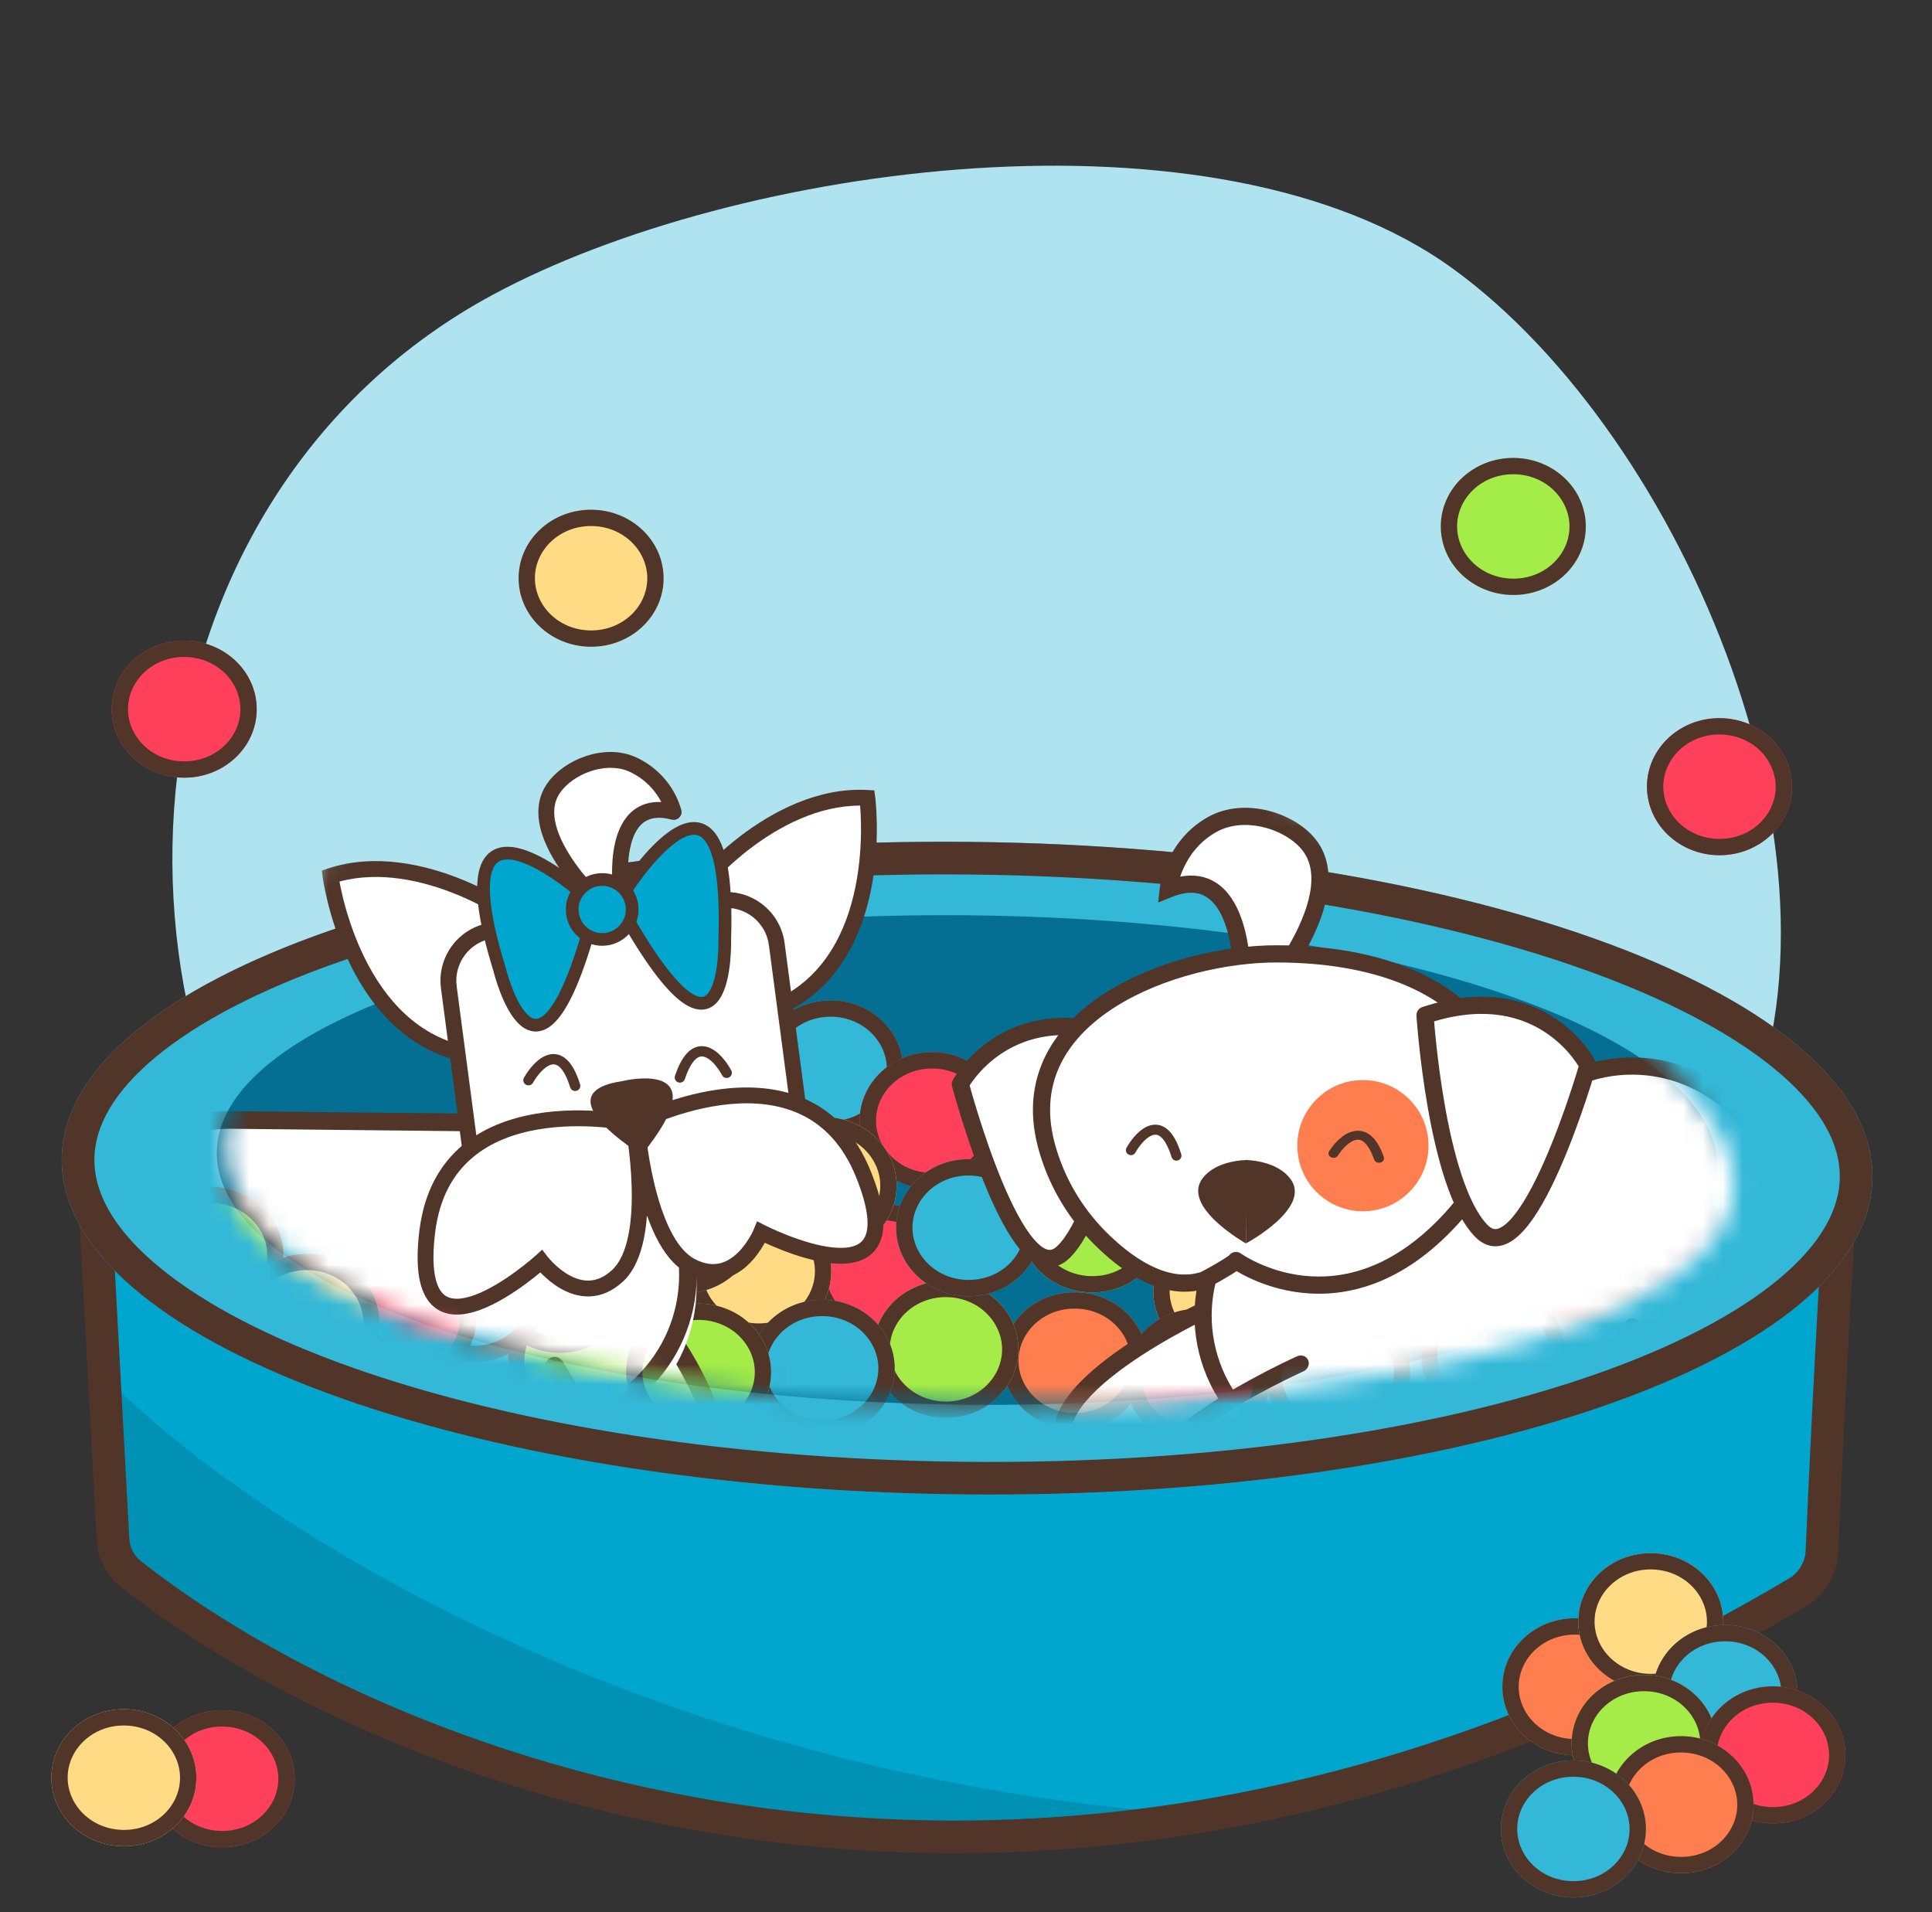 <svg width="97" height="96" viewBox="0 0 97 96" fill="none" xmlns="http://www.w3.org/2000/svg">
<rect x="0" y="0" width="97" height="96" fill="#333333" stroke="none"/>
<path fill-rule="evenodd" clip-rule="evenodd" d="M16.407 65.144C32.526 84.572 75.474 80.62 87.107 57.49C93.917 43.927 84.573 21.916 72.944 13.489C61.101 4.891 36.945 8.206 24.732 14.804C6.566 24.605 3.799 49.928 16.407 65.144Z" fill="#B0E3F0"/>
<path d="M5.669 77.681L4.622 58.248C4.516 56.292 6.64 54.999 8.36 55.937C45.554 76.221 73.493 69.374 87.401 59.379C89.308 58.008 92.465 59.489 92.321 61.833C91.933 68.169 91.593 75.325 91.471 78.292C91.436 79.137 90.972 79.922 90.244 80.354C52.449 102.796 19.331 89.522 6.545 79.412C6.011 78.99 5.706 78.361 5.669 77.681Z" fill="#00A6CE"/>
<path d="M60.092 91.122C31.282 89.019 11.654 75.667 5.441 69.254L5.347 78.263C21.409 93.175 48.536 93.049 60.092 91.122Z" fill="#0091B4"/>
<path fill-rule="evenodd" clip-rule="evenodd" d="M7.972 56.246C6.793 55.603 5.374 56.504 5.444 57.794L6.491 77.227C6.516 77.689 6.72 78.094 7.057 78.361C19.636 88.307 52.386 101.473 89.83 79.24C90.317 78.951 90.633 78.42 90.657 77.848C90.779 74.877 91.119 67.716 91.508 61.373C91.554 60.62 91.076 59.929 90.276 59.54C89.472 59.148 88.539 59.163 87.883 59.635C73.689 69.835 45.408 76.663 7.972 56.246ZM3.808 57.883C3.667 55.261 6.496 53.575 8.756 54.808C45.709 74.961 73.305 68.093 86.928 58.304C88.179 57.405 89.778 57.475 90.993 58.067C92.212 58.661 93.241 59.882 93.143 61.473C92.755 67.803 92.416 74.953 92.293 77.916C92.247 79.035 91.635 80.073 90.667 80.648C52.52 103.299 19.034 89.919 6.041 79.645C5.31 79.067 4.904 78.213 4.855 77.315L3.808 57.883Z" fill="#513528"/>
<path d="M94.01 59.123C93.916 68.17 73.488 75.29 48.384 75.027C23.279 74.765 3.005 67.218 3.1 58.171C3.195 49.125 23.622 42.004 48.727 42.267C73.831 42.53 94.105 50.077 94.01 59.123Z" fill="#33B8D8"/>
<path fill-rule="evenodd" clip-rule="evenodd" d="M89.322 64.204C91.443 62.435 92.356 60.704 92.372 59.106C92.389 57.507 91.513 55.758 89.43 53.945C87.353 52.138 84.241 50.423 80.247 48.936C72.272 45.968 61.123 44.035 48.709 43.905C36.296 43.775 25.109 45.474 17.074 48.275C13.049 49.678 9.903 51.327 7.788 53.091C5.667 54.86 4.755 56.59 4.738 58.188C4.721 59.787 5.597 61.536 7.681 63.349C9.758 65.156 12.869 66.871 16.864 68.358C24.839 71.327 35.987 73.259 48.401 73.389C60.815 73.519 72.001 71.82 80.036 69.019C84.061 67.617 87.208 65.967 89.322 64.204ZM48.384 75.027C73.488 75.29 93.916 68.17 94.01 59.123C94.105 50.077 73.831 42.53 48.727 42.267C23.622 42.004 3.195 49.125 3.1 58.171C3.005 67.218 23.279 74.765 48.384 75.027Z" fill="#513528"/>
<path d="M86.234 58.632C86.163 65.417 69.238 70.741 48.431 70.523C27.624 70.305 10.814 64.628 10.885 57.843C10.956 51.058 27.881 45.735 48.688 45.953C69.495 46.17 86.305 51.847 86.234 58.632Z" fill="#046F92"/>
<mask id="mask0_642_3007" style="mask-type:alpha" maskUnits="userSpaceOnUse" x="11" y="47" width="75" height="24">
<path d="M85.982 59.41C85.916 65.792 69.138 70.791 48.51 70.575C27.881 70.359 11.212 65.01 11.279 58.628C11.346 52.245 28.123 47.247 48.752 47.463C69.38 47.678 86.049 53.028 85.982 59.41Z" fill="#B7B7B7"/>
</mask>
<g mask="url(#mask0_642_3007)">
<path d="M34.534 56.138C34.514 58.038 32.868 59.561 30.858 59.54C28.848 59.519 27.234 57.962 27.254 56.062C27.274 54.162 28.92 52.639 30.93 52.66C32.941 52.681 34.554 54.238 34.534 56.138Z" fill="#FF7E50"/>
<path fill-rule="evenodd" clip-rule="evenodd" d="M30.867 58.721C32.469 58.737 33.7 57.534 33.715 56.129C33.73 54.725 32.524 53.495 30.922 53.479C29.319 53.462 28.088 54.666 28.073 56.07C28.058 57.475 29.265 58.704 30.867 58.721ZM30.858 59.54C32.868 59.561 34.514 58.038 34.534 56.138C34.554 54.238 32.941 52.681 30.93 52.66C28.92 52.639 27.274 54.162 27.254 56.062C27.234 57.962 28.848 59.519 30.858 59.54Z" fill="#513528"/>
<path d="M30.992 59.669C30.972 61.569 29.326 63.092 27.316 63.071C25.305 63.05 23.692 61.492 23.712 59.592C23.732 57.693 25.377 56.169 27.388 56.191C29.398 56.212 31.012 57.769 30.992 59.669Z" fill="#FF405B"/>
<path fill-rule="evenodd" clip-rule="evenodd" d="M27.324 62.252C28.927 62.268 30.158 61.065 30.173 59.66C30.187 58.255 28.981 57.026 27.379 57.01C25.777 56.993 24.545 58.196 24.531 59.601C24.516 61.005 25.722 62.235 27.324 62.252ZM27.316 63.071C29.326 63.092 30.972 61.569 30.992 59.669C31.012 57.769 29.398 56.212 27.388 56.191C25.377 56.169 23.732 57.693 23.712 59.592C23.692 61.492 25.305 63.05 27.316 63.071Z" fill="#513528"/>
<path d="M24.505 61.129C24.485 63.029 22.839 64.552 20.828 64.531C18.818 64.51 17.205 62.953 17.224 61.053C17.244 59.153 18.89 57.63 20.901 57.651C22.911 57.672 24.524 59.23 24.505 61.129Z" fill="#FF7E50"/>
<path fill-rule="evenodd" clip-rule="evenodd" d="M20.837 63.712C22.439 63.729 23.671 62.525 23.686 61.121C23.7 59.716 22.494 58.487 20.892 58.47C19.29 58.453 18.058 59.657 18.044 61.062C18.029 62.466 19.235 63.696 20.837 63.712ZM20.828 64.531C22.839 64.552 24.485 63.029 24.505 61.129C24.524 59.23 22.911 57.672 20.901 57.651C18.89 57.63 17.244 59.153 17.224 61.053C17.205 62.953 18.818 64.51 20.828 64.531Z" fill="#513528"/>
<path d="M19.093 62.857C19.073 64.757 17.428 66.28 15.417 66.259C13.407 66.238 11.793 64.681 11.813 62.781C11.833 60.881 13.479 59.358 15.489 59.379C17.5 59.4 19.113 60.957 19.093 62.857Z" fill="#33B8D8"/>
<path fill-rule="evenodd" clip-rule="evenodd" d="M15.426 65.44C17.028 65.457 18.26 64.253 18.274 62.848C18.289 61.444 17.083 60.215 15.481 60.198C13.879 60.181 12.647 61.385 12.632 62.789C12.617 64.194 13.824 65.423 15.426 65.44ZM15.417 66.259C17.428 66.28 19.073 64.757 19.093 62.857C19.113 60.957 17.5 59.4 15.489 59.379C13.479 59.358 11.833 60.881 11.813 62.781C11.793 64.681 13.407 66.238 15.417 66.259Z" fill="#513528"/>
<path d="M45.346 53.702C45.326 55.602 43.681 57.125 41.67 57.104C39.66 57.083 38.046 55.526 38.066 53.626C38.086 51.726 39.732 50.203 41.742 50.224C43.752 50.245 45.366 51.803 45.346 53.702Z" fill="#33B8D8"/>
<path fill-rule="evenodd" clip-rule="evenodd" d="M41.679 56.285C43.281 56.302 44.513 55.098 44.527 53.694C44.542 52.289 43.336 51.06 41.734 51.043C40.131 51.026 38.9 52.23 38.885 53.635C38.87 55.039 40.077 56.269 41.679 56.285ZM41.67 57.104C43.681 57.125 45.326 55.602 45.346 53.702C45.366 51.803 43.752 50.245 41.742 50.224C39.732 50.203 38.086 51.726 38.066 53.626C38.046 55.526 39.66 57.083 41.67 57.104Z" fill="#513528"/>
<path d="M39.38 56.953C39.36 58.852 37.714 60.376 35.704 60.355C33.693 60.333 32.08 58.776 32.1 56.876C32.12 54.977 33.765 53.453 35.776 53.474C37.786 53.495 39.4 55.053 39.38 56.953Z" fill="#A5EC48"/>
<path fill-rule="evenodd" clip-rule="evenodd" d="M35.712 59.535C37.314 59.552 38.546 58.349 38.561 56.944C38.575 55.539 37.369 54.31 35.767 54.294C34.165 54.277 32.933 55.48 32.919 56.885C32.904 58.289 34.11 59.519 35.712 59.535ZM35.704 60.355C37.714 60.376 39.36 58.852 39.38 56.953C39.4 55.053 37.786 53.495 35.776 53.474C33.765 53.453 32.12 54.977 32.1 56.876C32.08 58.776 33.693 60.333 35.704 60.355Z" fill="#513528"/>
<path d="M67.718 54.701C67.698 56.601 66.052 58.124 64.042 58.103C62.031 58.082 60.418 56.525 60.438 54.625C60.457 52.725 62.103 51.202 64.114 51.223C66.124 51.244 67.737 52.801 67.718 54.701Z" fill="#33B8D8"/>
<path fill-rule="evenodd" clip-rule="evenodd" d="M64.05 57.284C65.652 57.3 66.884 56.097 66.899 54.692C66.913 53.288 65.707 52.059 64.105 52.042C62.503 52.025 61.271 53.229 61.257 54.633C61.242 56.038 62.448 57.267 64.05 57.284ZM64.042 58.103C66.052 58.124 67.698 56.601 67.718 54.701C67.737 52.801 66.124 51.244 64.114 51.223C62.103 51.202 60.457 52.725 60.438 54.625C60.418 56.525 62.031 58.082 64.042 58.103Z" fill="#513528"/>
<path d="M61.495 56.675C61.475 58.575 59.829 60.098 57.819 60.077C55.808 60.056 54.195 58.499 54.215 56.599C54.234 54.699 55.88 53.176 57.891 53.197C59.901 53.218 61.515 54.775 61.495 56.675Z" fill="#A5EC48"/>
<path fill-rule="evenodd" clip-rule="evenodd" d="M57.827 59.258C59.429 59.275 60.661 58.071 60.676 56.666C60.69 55.262 59.484 54.033 57.882 54.016C56.28 53.999 55.048 55.203 55.034 56.607C55.019 58.012 56.225 59.241 57.827 59.258ZM57.819 60.077C59.829 60.098 61.475 58.575 61.495 56.675C61.515 54.775 59.901 53.218 57.891 53.197C55.88 53.176 54.234 54.699 54.215 56.599C54.195 58.499 55.808 60.056 57.819 60.077Z" fill="#513528"/>
<path d="M47.936 63.923C47.916 65.823 46.27 67.347 44.26 67.325C42.249 67.304 40.636 65.747 40.656 63.847C40.676 61.947 42.321 60.424 44.332 60.445C46.342 60.466 47.956 62.024 47.936 63.923Z" fill="#FF405B"/>
<path fill-rule="evenodd" clip-rule="evenodd" d="M44.268 66.506C45.87 66.523 47.102 65.32 47.117 63.915C47.131 62.51 45.925 61.281 44.323 61.264C42.721 61.248 41.489 62.451 41.475 63.856C41.46 65.26 42.666 66.49 44.268 66.506ZM44.26 67.325C46.27 67.347 47.916 65.823 47.936 63.923C47.956 62.024 46.342 60.466 44.332 60.445C42.321 60.424 40.676 61.947 40.656 63.847C40.636 65.747 42.249 67.304 44.26 67.325Z" fill="#513528"/>
<path d="M32.788 68.352C32.769 70.252 31.123 71.775 29.112 71.754C27.102 71.733 25.488 70.176 25.508 68.276C25.528 66.376 27.174 64.853 29.184 64.874C31.195 64.895 32.808 66.452 32.788 68.352Z" fill="#A5EC48"/>
<path fill-rule="evenodd" clip-rule="evenodd" d="M29.121 70.935C30.723 70.952 31.955 69.748 31.969 68.344C31.984 66.939 30.778 65.71 29.176 65.693C27.574 65.676 26.342 66.88 26.327 68.284C26.313 69.689 27.519 70.918 29.121 70.935ZM29.112 71.754C31.123 71.775 32.769 70.252 32.788 68.352C32.808 66.452 31.195 64.895 29.184 64.874C27.174 64.853 25.528 66.376 25.508 68.276C25.488 70.176 27.102 71.733 29.112 71.754Z" fill="#513528"/>
<path d="M57.597 68.357C57.577 70.257 55.931 71.78 53.921 71.759C51.911 71.738 50.297 70.181 50.317 68.281C50.337 66.381 51.983 64.858 53.993 64.879C56.004 64.9 57.617 66.457 57.597 68.357Z" fill="#FF7E50"/>
<path fill-rule="evenodd" clip-rule="evenodd" d="M53.93 70.94C55.532 70.957 56.764 69.753 56.778 68.349C56.793 66.944 55.587 65.715 53.985 65.698C52.382 65.681 51.151 66.885 51.136 68.289C51.121 69.694 52.328 70.923 53.93 70.94ZM53.921 71.759C55.931 71.78 57.577 70.257 57.597 68.357C57.617 66.457 56.004 64.9 53.993 64.879C51.983 64.858 50.337 66.381 50.317 68.281C50.297 70.181 51.911 71.738 53.921 71.759Z" fill="#513528"/>
<path d="M51.131 67.78C51.111 69.68 49.466 71.203 47.455 71.182C45.445 71.161 43.831 69.603 43.851 67.704C43.871 65.804 45.517 64.281 47.527 64.302C49.538 64.323 51.151 65.88 51.131 67.78Z" fill="#A5EC48"/>
<path fill-rule="evenodd" clip-rule="evenodd" d="M47.464 70.363C49.066 70.379 50.298 69.176 50.312 67.771C50.327 66.367 49.121 65.138 47.519 65.121C45.917 65.104 44.685 66.308 44.67 67.712C44.656 69.117 45.862 70.346 47.464 70.363ZM47.455 71.182C49.466 71.203 51.111 69.68 51.131 67.78C51.151 65.88 49.538 64.323 47.527 64.302C45.517 64.281 43.871 65.804 43.851 67.704C43.831 69.603 45.445 71.161 47.455 71.182Z" fill="#513528"/>
<path d="M65.184 64.869C65.164 66.769 63.519 68.292 61.508 68.27C59.498 68.249 57.884 66.692 57.904 64.792C57.924 62.892 59.57 61.369 61.58 61.391C63.59 61.411 65.204 62.969 65.184 64.869Z" fill="#FFDB85"/>
<path fill-rule="evenodd" clip-rule="evenodd" d="M61.517 67.451C63.119 67.468 64.35 66.265 64.365 64.86C64.38 63.456 63.174 62.226 61.572 62.209C59.969 62.193 58.738 63.396 58.723 64.801C58.709 66.206 59.914 67.435 61.517 67.451ZM61.508 68.27C63.519 68.292 65.164 66.769 65.184 64.869C65.204 62.969 63.59 61.411 61.58 61.391C59.57 61.369 57.924 62.892 57.904 64.792C57.884 66.692 59.498 68.249 61.508 68.27Z" fill="#513528"/>
<path d="M63.791 69.186C63.771 71.086 62.125 72.609 60.115 72.588C58.104 72.567 56.491 71.01 56.511 69.11C56.531 67.21 58.176 65.687 60.187 65.708C62.197 65.729 63.811 67.287 63.791 69.186Z" fill="#FF405B"/>
<path fill-rule="evenodd" clip-rule="evenodd" d="M60.123 71.769C61.725 71.786 62.957 70.582 62.972 69.178C62.986 67.773 61.78 66.544 60.178 66.527C58.576 66.51 57.344 67.714 57.33 69.119C57.315 70.523 58.521 71.752 60.123 71.769ZM60.115 72.588C62.125 72.609 63.771 71.086 63.791 69.186C63.811 67.287 62.197 65.729 60.187 65.708C58.176 65.687 56.531 67.21 56.511 69.11C56.491 71.01 58.104 72.567 60.115 72.588Z" fill="#513528"/>
<path d="M70.841 65.437C70.821 67.337 69.175 68.86 67.165 68.839C65.155 68.818 63.541 67.261 63.561 65.361C63.581 63.461 65.227 61.938 67.237 61.959C69.248 61.98 70.861 63.537 70.841 65.437Z" fill="#FF7E50"/>
<path fill-rule="evenodd" clip-rule="evenodd" d="M67.174 68.02C68.776 68.037 70.007 66.833 70.022 65.429C70.037 64.024 68.831 62.795 67.229 62.778C65.626 62.761 64.395 63.965 64.38 65.37C64.365 66.774 65.572 68.003 67.174 68.02ZM67.165 68.839C69.175 68.86 70.821 67.337 70.841 65.437C70.861 63.537 69.248 61.98 67.237 61.959C65.227 61.938 63.581 63.461 63.561 65.361C63.541 67.261 65.155 68.818 67.165 68.839Z" fill="#513528"/>
<path d="M70.804 69.005C70.784 70.905 69.138 72.428 67.128 72.407C65.117 72.386 63.504 70.829 63.524 68.929C63.544 67.029 65.189 65.506 67.2 65.527C69.21 65.548 70.824 67.105 70.804 69.005Z" fill="#33B8D8"/>
<path fill-rule="evenodd" clip-rule="evenodd" d="M67.136 71.588C68.739 71.605 69.97 70.401 69.985 68.996C69.999 67.592 68.793 66.362 67.191 66.346C65.589 66.329 64.358 67.533 64.343 68.937C64.328 70.342 65.534 71.571 67.136 71.588ZM67.128 72.407C69.138 72.428 70.784 70.905 70.804 69.005C70.824 67.105 69.21 65.548 67.2 65.527C65.189 65.506 63.544 67.029 63.524 68.929C63.504 70.829 65.117 72.386 67.128 72.407Z" fill="#513528"/>
<path d="M55.293 56.61C55.273 58.51 53.627 60.033 51.617 60.012C49.607 59.991 47.993 58.434 48.013 56.534C48.033 54.634 49.679 53.111 51.689 53.132C53.7 53.153 55.313 54.71 55.293 56.61Z" fill="#FF7E50"/>
<path fill-rule="evenodd" clip-rule="evenodd" d="M51.626 59.193C53.228 59.21 54.459 58.006 54.474 56.602C54.489 55.197 53.283 53.968 51.681 53.951C50.078 53.934 48.847 55.138 48.832 56.542C48.818 57.947 50.023 59.176 51.626 59.193ZM51.617 60.012C53.627 60.033 55.273 58.51 55.293 56.61C55.313 54.71 53.7 53.153 51.689 53.132C49.679 53.111 48.033 54.634 48.013 56.534C47.993 58.434 49.607 59.991 51.617 60.012Z" fill="#513528"/>
<path d="M41.734 63.859C41.714 65.758 40.069 67.282 38.058 67.261C36.048 67.24 34.434 65.682 34.454 63.782C34.474 61.883 36.12 60.359 38.13 60.38C40.141 60.402 41.754 61.959 41.734 63.859Z" fill="#FFDB85"/>
<path fill-rule="evenodd" clip-rule="evenodd" d="M38.067 66.442C39.669 66.458 40.901 65.255 40.915 63.85C40.93 62.446 39.724 61.216 38.122 61.2C36.52 61.183 35.288 62.386 35.273 63.791C35.258 65.196 36.465 66.425 38.067 66.442ZM38.058 67.261C40.069 67.282 41.714 65.758 41.734 63.859C41.754 61.959 40.141 60.402 38.13 60.38C36.12 60.359 34.474 61.883 34.454 63.782C34.434 65.682 36.048 67.24 38.058 67.261Z" fill="#513528"/>
<path d="M50.443 56.304C50.423 58.204 48.777 59.727 46.766 59.706C44.756 59.685 43.142 58.128 43.162 56.228C43.182 54.328 44.828 52.805 46.838 52.826C48.849 52.847 50.462 54.404 50.443 56.304Z" fill="#FF405B"/>
<path fill-rule="evenodd" clip-rule="evenodd" d="M46.775 58.887C48.377 58.904 49.609 57.7 49.623 56.296C49.638 54.891 48.432 53.662 46.83 53.645C45.228 53.628 43.996 54.832 43.981 56.237C43.967 57.641 45.173 58.87 46.775 58.887ZM46.766 59.706C48.777 59.727 50.423 58.204 50.443 56.304C50.462 54.404 48.849 52.847 46.838 52.826C44.828 52.805 43.182 54.328 43.162 56.228C43.142 58.128 44.756 59.685 46.766 59.706Z" fill="#513528"/>
<path d="M73.343 58.328C73.323 60.228 71.677 61.751 69.666 61.73C67.656 61.709 66.043 60.151 66.062 58.252C66.082 56.352 67.728 54.829 69.739 54.85C71.749 54.871 73.362 56.428 73.343 58.328Z" fill="#FF405B"/>
<path fill-rule="evenodd" clip-rule="evenodd" d="M69.675 60.911C71.277 60.928 72.509 59.724 72.523 58.319C72.538 56.915 71.332 55.685 69.73 55.669C68.128 55.652 66.896 56.856 66.881 58.26C66.867 59.665 68.073 60.894 69.675 60.911ZM69.666 61.73C71.677 61.751 73.323 60.228 73.343 58.328C73.362 56.428 71.749 54.871 69.739 54.85C67.728 54.829 66.082 56.352 66.062 58.252C66.043 60.151 67.656 61.709 69.666 61.73Z" fill="#513528"/>
<path d="M78.709 60.932C78.689 62.832 77.043 64.355 75.032 64.334C73.022 64.313 71.409 62.756 71.428 60.856C71.448 58.956 73.094 57.433 75.104 57.454C77.115 57.475 78.728 59.032 78.709 60.932Z" fill="#FF7E50"/>
<path fill-rule="evenodd" clip-rule="evenodd" d="M75.041 63.515C76.643 63.532 77.875 62.328 77.889 60.924C77.904 59.519 76.698 58.29 75.096 58.273C73.494 58.256 72.262 59.46 72.247 60.865C72.233 62.269 73.439 63.498 75.041 63.515ZM75.032 64.334C77.043 64.355 78.689 62.832 78.709 60.932C78.728 59.032 77.115 57.475 75.104 57.454C73.094 57.433 71.448 58.956 71.428 60.856C71.409 62.756 73.022 64.313 75.032 64.334Z" fill="#513528"/>
<path d="M82.518 57.66C82.498 59.559 80.852 61.083 78.842 61.062C76.832 61.04 75.218 59.483 75.238 57.583C75.258 55.684 76.904 54.16 78.914 54.181C80.924 54.203 82.538 55.76 82.518 57.66Z" fill="#FFDB85"/>
<path fill-rule="evenodd" clip-rule="evenodd" d="M78.85 60.242C80.453 60.259 81.684 59.056 81.699 57.651C81.714 56.246 80.508 55.017 78.905 55C77.303 54.984 76.072 56.187 76.057 57.592C76.042 58.996 77.248 60.226 78.85 60.242ZM78.842 61.062C80.852 61.083 82.498 59.559 82.518 57.66C82.538 55.76 80.924 54.203 78.914 54.181C76.904 54.16 75.258 55.684 75.238 57.583C75.218 59.483 76.832 61.04 78.842 61.062Z" fill="#513528"/>
<path d="M86.255 61.267C86.236 63.166 84.59 64.689 82.579 64.668C80.569 64.647 78.956 63.09 78.975 61.19C78.995 59.291 80.641 57.767 82.651 57.788C84.662 57.809 86.275 59.367 86.255 61.267Z" fill="#33B8D8"/>
<path fill-rule="evenodd" clip-rule="evenodd" d="M82.588 63.849C84.19 63.866 85.422 62.663 85.436 61.258C85.451 59.853 84.245 58.624 82.643 58.607C81.041 58.591 79.809 59.794 79.794 61.199C79.78 62.603 80.986 63.833 82.588 63.849ZM82.579 64.668C84.59 64.689 86.236 63.166 86.255 61.267C86.275 59.367 84.662 57.809 82.651 57.788C80.641 57.767 78.995 59.291 78.975 61.19C78.956 63.09 80.569 64.647 82.579 64.668Z" fill="#513528"/>
<path d="M82.184 63.772C82.164 65.672 80.519 67.195 78.508 67.174C76.498 67.153 74.884 65.596 74.904 63.696C74.924 61.796 76.57 60.273 78.58 60.294C80.591 60.315 82.204 61.873 82.184 63.772Z" fill="#A5EC48"/>
<path fill-rule="evenodd" clip-rule="evenodd" d="M78.517 66.355C80.119 66.372 81.351 65.168 81.365 63.764C81.38 62.359 80.174 61.13 78.572 61.113C76.969 61.096 75.738 62.3 75.723 63.705C75.709 65.109 76.915 66.338 78.517 66.355ZM78.508 67.174C80.519 67.195 82.164 65.672 82.184 63.772C82.204 61.873 80.591 60.315 78.58 60.294C76.57 60.273 74.924 61.796 74.904 63.696C74.884 65.596 76.498 67.153 78.508 67.174Z" fill="#513528"/>
<path d="M88.65 64.35C88.63 66.25 86.984 67.773 84.974 67.752C82.964 67.731 81.35 66.174 81.37 64.274C81.39 62.374 83.036 60.851 85.046 60.872C87.056 60.893 88.67 62.45 88.65 64.35Z" fill="#FF405B"/>
<path fill-rule="evenodd" clip-rule="evenodd" d="M84.983 66.933C86.585 66.95 87.816 65.746 87.831 64.341C87.846 62.937 86.64 61.707 85.038 61.691C83.435 61.674 82.204 62.878 82.189 64.282C82.174 65.687 83.38 66.916 84.983 66.933ZM84.974 67.752C86.984 67.773 88.63 66.25 88.65 64.35C88.67 62.45 87.056 60.893 85.046 60.872C83.036 60.851 81.39 62.374 81.37 64.274C81.35 66.174 82.964 67.731 84.974 67.752Z" fill="#513528"/>
<path d="M84.04 66.85C84.02 68.75 82.374 70.273 80.364 70.252C78.353 70.231 76.74 68.674 76.76 66.774C76.779 64.874 78.425 63.351 80.436 63.372C82.446 63.393 84.06 64.95 84.04 66.85Z" fill="#FF7E50"/>
<path fill-rule="evenodd" clip-rule="evenodd" d="M80.372 69.433C81.975 69.45 83.206 68.246 83.221 66.841C83.235 65.437 82.029 64.208 80.427 64.191C78.825 64.174 77.593 65.378 77.579 66.782C77.564 68.187 78.77 69.416 80.372 69.433ZM80.364 70.252C82.374 70.273 84.02 68.75 84.04 66.85C84.06 64.95 82.446 63.393 80.436 63.372C78.425 63.351 76.779 64.874 76.76 66.774C76.74 68.674 78.353 70.231 80.364 70.252Z" fill="#513528"/>
<path d="M78.634 68.068C78.614 69.968 76.968 71.491 74.958 71.47C72.947 71.449 71.334 69.891 71.354 67.992C71.374 66.092 73.019 64.569 75.03 64.59C77.04 64.611 78.654 66.168 78.634 68.068Z" fill="#33B8D8"/>
<path fill-rule="evenodd" clip-rule="evenodd" d="M74.966 70.651C76.569 70.667 77.8 69.464 77.815 68.059C77.829 66.655 76.623 65.425 75.021 65.409C73.419 65.392 72.187 66.596 72.173 68C72.158 69.405 73.364 70.634 74.966 70.651ZM74.958 71.47C76.968 71.491 78.614 69.968 78.634 68.068C78.654 66.168 77.04 64.611 75.03 64.59C73.019 64.569 71.374 66.092 71.354 67.992C71.334 69.891 72.947 71.449 74.958 71.47Z" fill="#513528"/>
<path d="M74.904 63.696C74.884 65.596 73.239 67.119 71.228 67.098C69.218 67.077 67.604 65.52 67.624 63.62C67.644 61.72 69.29 60.197 71.3 60.218C73.311 60.239 74.924 61.796 74.904 63.696Z" fill="#FF405B"/>
<path fill-rule="evenodd" clip-rule="evenodd" d="M71.237 66.279C72.839 66.296 74.071 65.092 74.085 63.688C74.1 62.283 72.894 61.054 71.292 61.037C69.689 61.02 68.458 62.224 68.443 63.629C68.429 65.033 69.635 66.262 71.237 66.279ZM71.228 67.098C73.239 67.119 74.884 65.596 74.904 63.696C74.924 61.796 73.311 60.239 71.3 60.218C69.29 60.197 67.644 61.72 67.624 63.62C67.604 65.52 69.218 67.077 71.228 67.098Z" fill="#513528"/>
<path d="M68.735 60.573C68.715 62.473 67.069 63.996 65.059 63.975C63.048 63.954 61.435 62.397 61.455 60.497C61.475 58.597 63.12 57.074 65.131 57.095C67.141 57.116 68.755 58.673 68.735 60.573Z" fill="#A5EC48"/>
<path fill-rule="evenodd" clip-rule="evenodd" d="M65.067 63.156C66.669 63.173 67.901 61.969 67.916 60.565C67.93 59.16 66.724 57.931 65.122 57.914C63.52 57.897 62.288 59.101 62.274 60.506C62.259 61.91 63.465 63.139 65.067 63.156ZM65.059 63.975C67.069 63.996 68.715 62.473 68.735 60.573C68.755 58.673 67.141 57.116 65.131 57.095C63.12 57.074 61.475 58.597 61.455 60.497C61.435 62.397 63.048 63.954 65.059 63.975Z" fill="#513528"/>
<path d="M65.227 60.791C65.207 62.691 63.561 64.214 61.551 64.193C59.541 64.172 57.927 62.615 57.947 60.715C57.967 58.815 59.612 57.292 61.623 57.313C63.633 57.334 65.247 58.891 65.227 60.791Z" fill="#FF7E50"/>
<path fill-rule="evenodd" clip-rule="evenodd" d="M61.559 63.374C63.162 63.391 64.393 62.187 64.408 60.782C64.423 59.378 63.217 58.149 61.614 58.132C60.012 58.115 58.781 59.319 58.766 60.723C58.751 62.128 59.957 63.357 61.559 63.374ZM61.551 64.193C63.561 64.214 65.207 62.691 65.227 60.791C65.247 58.891 63.633 57.334 61.623 57.313C59.612 57.292 57.967 58.815 57.947 60.715C57.927 62.615 59.541 64.172 61.551 64.193Z" fill="#513528"/>
<path d="M58.478 61.485C58.458 63.385 56.812 64.908 54.802 64.887C52.792 64.866 51.178 63.309 51.198 61.409C51.218 59.509 52.864 57.986 54.874 58.007C56.884 58.028 58.498 59.585 58.478 61.485Z" fill="#A5EC48"/>
<path fill-rule="evenodd" clip-rule="evenodd" d="M54.811 64.068C56.413 64.085 57.644 62.881 57.659 61.477C57.674 60.072 56.468 58.843 54.865 58.826C53.263 58.809 52.032 60.013 52.017 61.417C52.002 62.822 53.208 64.051 54.811 64.068ZM54.802 64.887C56.812 64.908 58.458 63.385 58.478 61.485C58.498 59.585 56.884 58.028 54.874 58.007C52.864 57.986 51.218 59.509 51.198 61.409C51.178 63.309 52.792 64.866 54.802 64.887Z" fill="#513528"/>
<path d="M44.919 68.734C44.899 70.634 43.253 72.157 41.243 72.136C39.233 72.115 37.619 70.558 37.639 68.658C37.659 66.758 39.305 65.235 41.315 65.256C43.325 65.277 44.939 66.834 44.919 68.734Z" fill="#33B8D8"/>
<path fill-rule="evenodd" clip-rule="evenodd" d="M41.252 71.317C42.854 71.334 44.085 70.13 44.1 68.725C44.115 67.321 42.909 66.091 41.307 66.075C39.704 66.058 38.473 67.262 38.458 68.666C38.443 70.071 39.65 71.3 41.252 71.317ZM41.243 72.136C43.253 72.157 44.899 70.634 44.919 68.734C44.939 66.834 43.325 65.277 41.315 65.256C39.305 65.235 37.659 66.758 37.639 68.658C37.619 70.558 39.233 72.115 41.243 72.136Z" fill="#513528"/>
<path d="M52.274 61.675C52.254 63.575 50.608 65.098 48.598 65.077C46.587 65.056 44.974 63.499 44.994 61.599C45.014 59.699 46.66 58.176 48.67 58.197C50.68 58.218 52.294 59.775 52.274 61.675Z" fill="#33B8D8"/>
<path fill-rule="evenodd" clip-rule="evenodd" d="M48.606 64.258C50.209 64.275 51.44 63.071 51.455 61.667C51.47 60.262 50.264 59.033 48.661 59.016C47.059 58.999 45.828 60.203 45.813 61.608C45.798 63.012 47.004 64.241 48.606 64.258ZM48.598 65.077C50.608 65.098 52.254 63.575 52.274 61.675C52.294 59.775 50.68 58.218 48.67 58.197C46.66 58.176 45.014 59.699 44.994 61.599C44.974 63.499 46.587 65.056 48.598 65.077Z" fill="#513528"/>
<path d="M38.715 68.924C38.695 70.824 37.049 72.347 35.039 72.326C33.029 72.305 31.415 70.748 31.435 68.848C31.455 66.948 33.101 65.425 35.111 65.446C37.121 65.467 38.735 67.024 38.715 68.924Z" fill="#A5EC48"/>
<path fill-rule="evenodd" clip-rule="evenodd" d="M35.047 71.507C36.65 71.523 37.881 70.32 37.896 68.915C37.911 67.511 36.705 66.281 35.102 66.265C33.5 66.248 32.269 67.452 32.254 68.856C32.239 70.261 33.445 71.49 35.047 71.507ZM35.039 72.326C37.049 72.347 38.695 70.824 38.715 68.924C38.735 67.024 37.121 65.467 35.111 65.446C33.101 65.425 31.455 66.948 31.435 68.848C31.415 70.748 33.029 72.305 35.039 72.326Z" fill="#513528"/>
<path d="M45.015 59.561C44.995 61.461 43.349 62.984 41.339 62.962C39.329 62.941 37.715 61.384 37.735 59.484C37.755 57.584 39.401 56.061 41.411 56.083C43.422 56.103 45.035 57.661 45.015 59.561Z" fill="#FFDB85"/>
<path fill-rule="evenodd" clip-rule="evenodd" d="M41.348 62.144C42.95 62.16 44.181 60.957 44.196 59.552C44.211 58.148 43.005 56.918 41.403 56.901C39.8 56.885 38.569 58.088 38.554 59.493C38.539 60.898 39.745 62.127 41.348 62.144ZM41.339 62.962C43.349 62.984 44.995 61.461 45.015 59.561C45.035 57.661 43.422 56.103 41.411 56.083C39.401 56.061 37.755 57.584 37.735 59.484C37.715 61.384 39.329 62.941 41.339 62.962Z" fill="#513528"/>
<path d="M37.983 61.526C37.964 63.426 36.318 64.949 34.307 64.928C32.297 64.907 30.683 63.349 30.703 61.45C30.723 59.55 32.369 58.026 34.379 58.048C36.39 58.069 38.003 59.626 37.983 61.526Z" fill="#33B8D8"/>
<path fill-rule="evenodd" clip-rule="evenodd" d="M34.316 64.109C35.918 64.125 37.15 62.922 37.164 61.517C37.179 60.113 35.973 58.883 34.371 58.867C32.769 58.85 31.537 60.053 31.522 61.458C31.508 62.863 32.714 64.092 34.316 64.109ZM34.307 64.928C36.318 64.949 37.964 63.426 37.983 61.526C38.003 59.626 36.39 58.069 34.379 58.048C32.369 58.026 30.723 59.55 30.703 61.45C30.683 63.349 32.297 64.907 34.307 64.928Z" fill="#513528"/>
<path d="M31.75 64.519C31.73 66.418 30.084 67.942 28.074 67.921C26.064 67.899 24.45 66.342 24.47 64.442C24.49 62.542 26.136 61.019 28.146 61.04C30.156 61.062 31.77 62.619 31.75 64.519Z" fill="#FFDB85"/>
<path fill-rule="evenodd" clip-rule="evenodd" d="M28.082 67.102C29.685 67.118 30.916 65.915 30.931 64.51C30.946 63.105 29.739 61.876 28.137 61.859C26.535 61.843 25.304 63.046 25.289 64.451C25.274 65.856 26.48 67.085 28.082 67.102ZM28.074 67.921C30.084 67.942 31.73 66.418 31.75 64.519C31.77 62.619 30.156 61.062 28.146 61.04C26.136 61.019 24.49 62.542 24.47 64.442C24.45 66.342 26.064 67.899 28.074 67.921Z" fill="#513528"/>
<path d="M27.43 64.983C27.411 66.883 25.765 68.406 23.755 68.385C21.744 68.364 20.131 66.807 20.15 64.907C20.17 63.007 21.816 61.484 23.826 61.505C25.837 61.526 27.45 63.083 27.43 64.983Z" fill="#33B8D8"/>
<path fill-rule="evenodd" clip-rule="evenodd" d="M23.763 67.566C25.365 67.583 26.597 66.379 26.611 64.974C26.626 63.57 25.42 62.341 23.818 62.324C22.216 62.307 20.984 63.511 20.97 64.915C20.955 66.32 22.161 67.549 23.763 67.566ZM23.755 68.385C25.765 68.406 27.411 66.883 27.43 64.983C27.45 63.083 25.837 61.526 23.826 61.505C21.816 61.484 20.17 63.007 20.15 64.907C20.131 66.807 21.744 68.364 23.755 68.385Z" fill="#513528"/>
<path d="M23.912 66.221C23.892 68.12 22.246 69.643 20.236 69.622C18.226 69.601 16.612 68.044 16.632 66.144C16.652 64.244 18.298 62.721 20.308 62.742C22.318 62.763 23.932 64.321 23.912 66.221Z" fill="#FF405B"/>
<path fill-rule="evenodd" clip-rule="evenodd" d="M20.244 68.803C21.847 68.82 23.078 67.616 23.093 66.212C23.108 64.807 21.902 63.578 20.299 63.561C18.697 63.545 17.466 64.748 17.451 66.153C17.436 67.557 18.642 68.787 20.244 68.803ZM20.236 69.622C22.246 69.643 23.892 68.12 23.912 66.221C23.932 64.321 22.318 62.763 20.308 62.742C18.298 62.721 16.652 64.244 16.632 66.144C16.612 68.044 18.226 69.601 20.236 69.622Z" fill="#513528"/>
<path d="M14.237 63.061C14.217 64.961 12.572 66.484 10.561 66.463C8.551 66.442 6.937 64.885 6.957 62.985C6.977 61.085 8.623 59.562 10.633 59.583C12.643 59.604 14.257 61.161 14.237 63.061Z" fill="#A5EC48"/>
<path fill-rule="evenodd" clip-rule="evenodd" d="M10.57 65.644C12.172 65.661 13.403 64.457 13.418 63.053C13.433 61.648 12.227 60.419 10.625 60.402C9.022 60.385 7.791 61.589 7.776 62.993C7.761 64.398 8.968 65.627 10.57 65.644ZM10.561 66.463C12.572 66.484 14.217 64.961 14.237 63.061C14.257 61.161 12.643 59.604 10.633 59.583C8.623 59.562 6.977 61.085 6.957 62.985C6.937 64.885 8.551 66.442 10.561 66.463Z" fill="#513528"/>
<path d="M19.056 66.424C19.036 68.324 17.39 69.847 15.38 69.826C13.37 69.805 11.756 68.248 11.776 66.348C11.796 64.448 13.442 62.925 15.452 62.946C17.462 62.967 19.076 64.524 19.056 66.424Z" fill="#FFDB85"/>
<path fill-rule="evenodd" clip-rule="evenodd" d="M15.389 69.007C16.991 69.024 18.222 67.82 18.237 66.415C18.252 65.011 17.046 63.782 15.443 63.765C13.841 63.748 12.61 64.952 12.595 66.356C12.58 67.761 13.786 68.99 15.389 69.007ZM15.38 69.826C17.39 69.847 19.036 68.324 19.056 66.424C19.076 64.524 17.462 62.967 15.452 62.946C13.442 62.925 11.796 64.448 11.776 66.348C11.756 68.248 13.37 69.805 15.38 69.826Z" fill="#513528"/>
</g>
<mask id="mask1_642_3007" style="mask-type:alpha" maskUnits="userSpaceOnUse" x="11" y="32" width="77" height="39">
<path d="M86.625 57.465C90.548 65.836 69.635 70.861 48.851 70.643C21.72 69.125 10.365 63.454 11.361 56.677C13.9 49.917 15.512 32.041 36.296 32.259C57.08 32.477 82.702 49.095 86.625 57.465Z" fill="#046F92"/>
</mask>
<g mask="url(#mask1_642_3007)">
<path d="M27.985 67.648C27.985 67.648 21.084 76.511 30.752 76.845C40.42 77.179 34.029 67.712 34.029 67.712" fill="white"/>
<path fill-rule="evenodd" clip-rule="evenodd" d="M33.763 67.318C33.981 67.171 34.276 67.228 34.423 67.446L34.029 67.712C34.423 67.446 34.423 67.446 34.423 67.446L34.425 67.449L34.429 67.455L34.444 67.477C34.457 67.497 34.475 67.525 34.498 67.561C34.545 67.634 34.611 67.739 34.691 67.872C34.852 68.138 35.07 68.517 35.3 68.971C35.757 69.871 36.278 71.094 36.485 72.325C36.69 73.55 36.597 74.88 35.695 75.878C34.797 76.871 33.209 77.405 30.736 77.32C28.263 77.234 26.712 76.601 25.872 75.566C25.027 74.525 25.007 73.209 25.28 72.015C25.554 70.817 26.143 69.65 26.649 68.796C26.904 68.366 27.143 68.008 27.318 67.758C27.406 67.632 27.478 67.533 27.528 67.465C27.554 67.431 27.574 67.404 27.587 67.386L27.604 67.365L27.608 67.359L27.61 67.357C27.61 67.357 27.61 67.356 27.985 67.648L27.61 67.357C27.771 67.15 28.07 67.112 28.277 67.273C28.484 67.435 28.521 67.733 28.36 67.94C28.36 67.94 28.36 67.94 28.36 67.94L28.36 67.941L28.357 67.945L28.344 67.961C28.332 67.977 28.314 68 28.292 68.031C28.246 68.093 28.179 68.184 28.097 68.302C27.932 68.537 27.707 68.875 27.466 69.281C26.981 70.099 26.449 71.168 26.206 72.227C25.963 73.291 26.03 74.253 26.61 74.968C27.195 75.689 28.407 76.289 30.768 76.37C33.129 76.452 34.368 75.928 34.99 75.24C35.609 74.556 35.732 73.582 35.547 72.482C35.364 71.388 34.892 70.265 34.453 69.401C34.235 68.972 34.029 68.614 33.878 68.363C33.803 68.238 33.741 68.14 33.699 68.074C33.678 68.041 33.661 68.016 33.65 68L33.639 67.982L33.636 67.978L33.635 67.977C33.489 67.76 33.546 67.465 33.763 67.318Z" fill="#513528"/>
<path d="M3.443 64.327C3.397 68.778 6.967 72.423 11.418 72.47L26.834 72.631C31.284 72.678 34.93 69.108 34.976 64.657C35.023 60.207 31.453 56.561 27.002 56.514L11.586 56.353C7.136 56.306 3.49 59.877 3.443 64.327Z" fill="white"/>
<path fill-rule="evenodd" clip-rule="evenodd" d="M26.849 71.176L11.433 71.015C7.471 70.973 4.294 67.728 4.335 63.767C4.377 59.806 7.622 56.628 11.583 56.669L26.999 56.831C30.96 56.872 34.138 60.117 34.097 64.079C34.055 68.04 30.81 71.218 26.849 71.176ZM11.423 71.9C6.973 71.854 3.403 68.208 3.449 63.758C3.496 59.307 7.142 55.737 11.592 55.784L27.008 55.945C31.459 55.992 35.029 59.637 34.982 64.088C34.936 68.538 31.29 72.109 26.84 72.062L11.423 71.9Z" fill="#513528"/>
<path d="M26.353 46.528C26.304 46.156 21.063 42.5 16.594 43.979C16.594 43.979 17.586 51.493 23.097 52.86" fill="white"/>
<path fill-rule="evenodd" clip-rule="evenodd" d="M26.668 46.268C26.689 46.301 26.735 46.376 26.748 46.476L25.959 46.58C25.965 46.623 25.977 46.655 25.984 46.67C25.991 46.686 25.997 46.696 26 46.7C26.001 46.702 26.002 46.703 26.002 46.703C26.002 46.703 25.998 46.698 25.989 46.688C25.964 46.66 25.918 46.615 25.846 46.554C25.705 46.435 25.493 46.277 25.218 46.097C24.67 45.738 23.892 45.305 22.979 44.927C21.235 44.206 19.058 43.714 17.044 44.259C17.081 44.459 17.138 44.74 17.221 45.079C17.396 45.788 17.686 46.746 18.141 47.742C19.057 49.746 20.61 51.834 23.193 52.474L23.001 53.246C20.073 52.52 18.375 50.167 17.418 48.072C16.936 47.019 16.633 46.013 16.449 45.27C16.358 44.898 16.296 44.591 16.256 44.376C16.237 44.268 16.223 44.184 16.214 44.125C16.209 44.096 16.206 44.073 16.203 44.057C16.202 44.049 16.201 44.043 16.201 44.039L16.2 44.034L16.2 44.032L16.2 44.032C16.2 44.032 16.2 44.031 16.594 43.979L16.2 44.031L16.157 43.705L16.469 43.602C18.836 42.818 21.372 43.401 23.283 44.192C24.245 44.59 25.067 45.047 25.654 45.432C25.947 45.624 26.188 45.801 26.36 45.947C26.446 46.02 26.522 46.09 26.581 46.156C26.61 46.188 26.641 46.226 26.668 46.268Z" fill="#513528"/>
<path d="M34.782 45.053C34.733 44.678 38.848 39.79 43.545 40.058C43.545 40.058 44.538 47.572 39.573 50.322" fill="white"/>
<path fill-rule="evenodd" clip-rule="evenodd" d="M35.176 45.093C35.179 45.077 35.182 45.044 35.177 45.001L34.388 45.105C34.375 45.005 34.399 44.921 34.411 44.884C34.426 44.836 34.447 44.791 34.466 44.752C34.506 44.674 34.561 44.586 34.625 44.493C34.754 44.307 34.94 44.074 35.173 43.812C35.641 43.288 36.316 42.633 37.142 41.999C38.783 40.74 41.08 39.519 43.568 39.661L43.897 39.68L43.94 40.006L43.545 40.058C43.94 40.006 43.94 40.006 43.94 40.007L43.94 40.009L43.941 40.014C43.941 40.018 43.942 40.024 43.943 40.032C43.945 40.048 43.948 40.071 43.951 40.1C43.957 40.159 43.966 40.245 43.975 40.354C43.993 40.572 44.013 40.884 44.021 41.267C44.036 42.032 44.005 43.083 43.813 44.225C43.432 46.496 42.404 49.209 39.766 50.67L39.38 49.974C41.707 48.686 42.664 46.267 43.029 44.093C43.21 43.013 43.24 42.014 43.225 41.284C43.218 40.934 43.2 40.648 43.184 40.445C41.099 40.441 39.124 41.481 37.626 42.63C36.842 43.232 36.204 43.852 35.767 44.342C35.548 44.587 35.384 44.794 35.279 44.946C35.226 45.023 35.193 45.078 35.176 45.112C35.17 45.124 35.168 45.13 35.168 45.13C35.167 45.13 35.168 45.129 35.169 45.126C35.17 45.122 35.173 45.111 35.176 45.093Z" fill="#513528"/>
<path d="M36.139 45.204L24.726 46.711C23.331 46.895 22.35 48.175 22.534 49.57L23.811 59.237C23.995 60.633 25.275 61.614 26.67 61.43L38.082 59.923C39.477 59.739 40.459 58.458 40.275 57.063L38.998 47.396C38.814 46.001 37.534 45.02 36.139 45.204Z" fill="white"/>
<path fill-rule="evenodd" clip-rule="evenodd" d="M24.779 47.105C23.601 47.261 22.773 48.341 22.928 49.518L24.205 59.185C24.36 60.363 25.441 61.191 26.618 61.035L38.03 59.529C39.207 59.373 40.036 58.293 39.88 57.116L38.604 47.448C38.448 46.271 37.368 45.443 36.191 45.598L24.779 47.105ZM22.14 49.622C21.927 48.01 23.062 46.53 24.674 46.317L36.087 44.81C37.699 44.597 39.179 45.731 39.392 47.344L40.669 57.011C40.882 58.624 39.747 60.104 38.134 60.317L26.722 61.824C25.109 62.037 23.629 60.902 23.416 59.29L22.14 49.622Z" fill="#513528"/>
<path d="M31.776 56.404C31.776 56.404 22.366 54.342 21.451 61.836C20.537 69.33 27.169 63.323 27.169 63.323C27.169 63.323 29.073 65.83 31.002 64.053C32.93 62.275 31.776 56.404 31.776 56.404Z" fill="white"/>
<path fill-rule="evenodd" clip-rule="evenodd" d="M31.86 56.015C31.86 56.015 31.861 56.015 31.776 56.404C32.166 56.327 32.166 56.327 32.166 56.327L32.166 56.328L32.167 56.332L32.17 56.346C32.172 56.358 32.175 56.376 32.179 56.398C32.188 56.443 32.199 56.509 32.214 56.593C32.242 56.761 32.28 57.002 32.32 57.296C32.399 57.883 32.485 58.687 32.509 59.55C32.534 60.411 32.497 61.345 32.326 62.187C32.156 63.02 31.844 63.818 31.271 64.345C30.726 64.847 30.157 65.067 29.602 65.086C29.058 65.104 28.566 64.926 28.167 64.701C27.767 64.475 27.44 64.192 27.216 63.969C27.185 63.939 27.156 63.909 27.129 63.881C26.945 64.034 26.688 64.241 26.382 64.465C25.765 64.918 24.929 65.461 24.104 65.763C23.304 66.056 22.348 66.178 21.678 65.512C21.355 65.189 21.145 64.722 21.042 64.118C20.94 63.514 20.939 62.746 21.056 61.788C21.296 59.822 22.1 58.453 23.192 57.523C24.276 56.601 25.613 56.136 26.889 55.917C28.167 55.699 29.408 55.724 30.325 55.802C30.784 55.841 31.165 55.894 31.433 55.937C31.566 55.959 31.672 55.978 31.745 55.992C31.781 55.999 31.809 56.005 31.829 56.008C31.838 56.011 31.846 56.012 31.852 56.013L31.858 56.015L31.86 56.015L31.86 56.015ZM27.485 63.083L27.487 63.085C27.49 63.089 27.494 63.094 27.5 63.102C27.512 63.116 27.531 63.139 27.556 63.168C27.606 63.227 27.681 63.31 27.776 63.405C27.97 63.597 28.24 63.829 28.557 64.008C28.875 64.187 29.222 64.303 29.576 64.291C29.922 64.279 30.313 64.146 30.732 63.76C31.124 63.399 31.39 62.796 31.546 62.028C31.701 61.269 31.738 60.402 31.714 59.573C31.691 58.746 31.608 57.971 31.532 57.402C31.495 57.128 31.459 56.903 31.432 56.743C31.394 56.737 31.352 56.73 31.306 56.722C31.055 56.682 30.694 56.632 30.257 56.595C29.381 56.52 28.212 56.499 27.023 56.702C25.833 56.905 24.646 57.33 23.708 58.129C22.779 58.92 22.064 60.102 21.846 61.884C21.735 62.799 21.741 63.483 21.827 63.985C21.912 64.487 22.07 64.779 22.239 64.948C22.556 65.263 23.086 65.288 23.83 65.016C24.549 64.753 25.313 64.263 25.911 63.824C26.207 63.607 26.456 63.407 26.631 63.261C26.718 63.188 26.787 63.129 26.833 63.089C26.856 63.069 26.873 63.053 26.885 63.043L26.898 63.032L26.901 63.029L26.901 63.028L27.223 62.737L27.485 63.082L27.485 63.082L27.485 63.082L27.485 63.083ZM31.776 56.404L32.166 56.327L32.115 56.071L31.861 56.015L31.776 56.404Z" fill="#513528"/>
<path d="M31.969 56.378C31.969 56.378 40.519 51.945 43.347 58.944C46.176 65.944 38.214 61.864 38.214 61.864C38.214 61.864 37.023 64.78 34.7 63.564C32.376 62.348 31.969 56.378 31.969 56.378Z" fill="white"/>
<path fill-rule="evenodd" clip-rule="evenodd" d="M31.969 56.378C31.572 56.405 31.572 56.405 31.572 56.405L31.573 56.407L31.573 56.411L31.574 56.425C31.575 56.437 31.576 56.455 31.578 56.477C31.582 56.523 31.587 56.59 31.595 56.675C31.611 56.844 31.637 57.087 31.675 57.381C31.75 57.969 31.876 58.768 32.076 59.608C32.276 60.445 32.553 61.338 32.937 62.106C33.317 62.867 33.826 63.556 34.515 63.917C35.172 64.26 35.78 64.325 36.32 64.199C36.851 64.075 37.279 63.776 37.607 63.454C37.935 63.133 38.177 62.774 38.336 62.501C38.358 62.464 38.378 62.428 38.397 62.393C38.614 62.493 38.917 62.626 39.27 62.763C39.983 63.041 40.932 63.348 41.806 63.426C42.654 63.501 43.609 63.371 44.083 62.553C44.312 62.158 44.393 61.652 44.335 61.042C44.277 60.432 44.078 59.691 43.716 58.795C42.975 56.96 41.843 55.846 40.547 55.231C39.262 54.622 37.849 54.52 36.561 54.64C35.27 54.761 34.079 55.108 33.214 55.421C32.78 55.578 32.426 55.728 32.179 55.839C32.056 55.894 31.959 55.94 31.892 55.972C31.859 55.989 31.833 56.001 31.815 56.01C31.806 56.015 31.799 56.018 31.794 56.021L31.789 56.024L31.787 56.025L31.787 56.025C31.786 56.025 31.786 56.025 31.969 56.378ZM32.389 56.617C32.404 56.778 32.428 57.005 32.464 57.279C32.537 57.849 32.658 58.618 32.85 59.423C33.043 60.23 33.303 61.058 33.649 61.751C33.999 62.452 34.412 62.965 34.884 63.212C35.389 63.476 35.802 63.503 36.139 63.424C36.484 63.343 36.789 63.142 37.05 62.886C37.31 62.631 37.511 62.337 37.648 62.101C37.716 61.984 37.767 61.885 37.8 61.815C37.817 61.781 37.829 61.754 37.837 61.736C37.839 61.731 37.841 61.727 37.842 61.723C37.843 61.721 37.844 61.719 37.845 61.718L37.846 61.714L37.846 61.714L37.846 61.714L37.846 61.713L38.01 61.313L38.396 61.511L38.397 61.511L38.4 61.513C38.403 61.514 38.408 61.517 38.415 61.52C38.429 61.527 38.45 61.538 38.478 61.551C38.533 61.578 38.614 61.617 38.718 61.665C38.924 61.76 39.216 61.889 39.558 62.022C40.249 62.291 41.115 62.566 41.877 62.633C42.666 62.703 43.171 62.541 43.394 62.154C43.514 61.948 43.591 61.624 43.543 61.117C43.495 60.611 43.324 59.948 42.979 59.093C42.306 57.429 41.309 56.473 40.206 55.95C39.093 55.422 37.837 55.32 36.635 55.432C35.434 55.545 34.311 55.87 33.485 56.169C33.073 56.318 32.737 56.46 32.505 56.564C32.463 56.583 32.424 56.601 32.389 56.617ZM31.969 56.378L31.786 56.025L31.555 56.145L31.572 56.405L31.969 56.378Z" fill="#513528"/>
<path d="M31.667 38.337C30.305 37.794 28.562 38.506 27.819 39.535C26.856 40.864 27.862 42.664 28.762 43.852C29.025 44.205 29.32 44.534 29.643 44.835L31.172 44.633C31.172 44.633 30.564 39.901 33.822 40.764C33.67 40.227 33.398 39.731 33.025 39.311C32.653 38.891 32.188 38.558 31.667 38.337Z" fill="white"/>
<path fill-rule="evenodd" clip-rule="evenodd" d="M31.516 38.705C31.982 38.903 32.396 39.201 32.728 39.575C32.914 39.785 33.073 40.017 33.2 40.264C32.63 40.239 32.159 40.394 31.785 40.694C31.284 41.097 31.025 41.708 30.889 42.283C30.75 42.865 30.724 43.466 30.73 43.913C30.733 44.053 30.738 44.18 30.744 44.288L29.78 44.415C29.526 44.167 29.293 43.899 29.081 43.615L29.079 43.612C28.64 43.032 28.195 42.327 27.971 41.626C27.749 40.928 27.762 40.292 28.141 39.769L28.142 39.768C28.457 39.331 29.005 38.94 29.64 38.723C30.271 38.507 30.945 38.479 31.516 38.705ZM31.567 44.582L31.567 44.581L31.566 44.573C31.565 44.565 31.564 44.553 31.562 44.538C31.558 44.507 31.554 44.459 31.549 44.399C31.539 44.279 31.529 44.106 31.526 43.901C31.52 43.488 31.545 42.96 31.663 42.467C31.781 41.966 31.981 41.557 32.283 41.315C32.563 41.09 32.997 40.957 33.72 41.149C33.858 41.185 34.006 41.145 34.106 41.043C34.206 40.941 34.244 40.794 34.205 40.656C34.037 40.061 33.735 39.511 33.323 39.047C32.91 38.583 32.398 38.215 31.823 37.971C31.82 37.97 31.817 37.969 31.814 37.968C31.024 37.653 30.147 37.709 29.382 37.97C28.62 38.231 27.924 38.71 27.497 39.302C26.914 40.107 26.948 41.036 27.213 41.867C27.477 42.694 27.984 43.483 28.444 44.091C28.721 44.463 29.032 44.81 29.373 45.126C29.46 45.207 29.578 45.245 29.696 45.229L31.224 45.027C31.442 44.998 31.595 44.8 31.567 44.582L31.567 44.582L31.567 44.582Z" fill="#513528"/>
<path d="M29.422 45.012C29.422 45.012 21.846 38.197 25.079 48.657C25.079 48.657 26.908 56.23 29.622 46.521" fill="#00A6CE"/>
<path fill-rule="evenodd" clip-rule="evenodd" d="M29.635 44.775C29.635 44.775 29.635 44.775 29.422 45.012C29.209 45.248 29.209 45.248 29.209 45.248L29.209 45.248L29.209 45.248L29.205 45.244C29.202 45.242 29.197 45.237 29.19 45.231C29.176 45.219 29.156 45.201 29.13 45.178C29.077 45.132 28.999 45.066 28.9 44.985C28.703 44.822 28.426 44.601 28.103 44.368C27.448 43.896 26.642 43.401 25.956 43.219C25.615 43.128 25.344 43.127 25.148 43.203C24.969 43.273 24.803 43.426 24.698 43.768C24.589 44.122 24.553 44.663 24.653 45.457C24.752 46.247 24.982 47.266 25.383 48.563L25.386 48.572L25.388 48.582L25.388 48.582L25.389 48.586L25.392 48.6C25.396 48.613 25.401 48.632 25.407 48.658C25.421 48.708 25.441 48.782 25.468 48.873C25.521 49.056 25.601 49.305 25.704 49.574C25.918 50.131 26.208 50.705 26.539 50.988C26.695 51.121 26.829 51.163 26.952 51.148C27.082 51.131 27.275 51.041 27.524 50.745C28.029 50.147 28.638 48.859 29.315 46.435L29.928 46.607C29.249 49.037 28.611 50.444 28.01 51.156C27.706 51.516 27.381 51.735 27.032 51.779C26.675 51.824 26.368 51.678 26.126 51.472C25.661 51.075 25.324 50.362 25.11 49.802C24.999 49.513 24.914 49.247 24.857 49.053C24.829 48.956 24.807 48.876 24.792 48.821C24.785 48.793 24.779 48.771 24.776 48.756C24.774 48.75 24.773 48.745 24.772 48.742C24.366 47.428 24.127 46.374 24.021 45.536C23.917 44.702 23.943 44.059 24.09 43.581C24.24 43.091 24.523 42.764 24.917 42.61C25.293 42.464 25.717 42.497 26.12 42.604C26.925 42.818 27.811 43.374 28.475 43.852C28.812 44.095 29.101 44.325 29.306 44.494C29.408 44.579 29.49 44.648 29.546 44.697C29.574 44.722 29.596 44.741 29.611 44.754C29.619 44.761 29.625 44.766 29.628 44.769L29.633 44.773L29.635 44.775Z" fill="#513528"/>
<path d="M31.369 44.755C31.369 44.755 36.75 36.229 36.387 47.163C36.387 47.163 36.609 54.949 31.568 46.264" fill="#00A6CE"/>
<path fill-rule="evenodd" clip-rule="evenodd" d="M31.638 44.925C31.638 44.925 31.638 44.925 31.369 44.755C31.1 44.585 31.1 44.585 31.1 44.585L31.101 44.583L31.104 44.578C31.107 44.573 31.111 44.567 31.117 44.558C31.127 44.542 31.143 44.518 31.163 44.487C31.204 44.425 31.263 44.337 31.338 44.229C31.487 44.013 31.7 43.717 31.955 43.396C32.457 42.763 33.148 41.999 33.853 41.584C34.205 41.377 34.599 41.234 34.995 41.28C35.41 41.328 35.761 41.574 36.027 42.008C36.287 42.43 36.476 43.044 36.591 43.877C36.706 44.712 36.751 45.792 36.705 47.165C36.705 47.169 36.706 47.173 36.706 47.179C36.706 47.195 36.706 47.218 36.706 47.246C36.707 47.304 36.707 47.386 36.705 47.487C36.701 47.689 36.69 47.968 36.66 48.275C36.602 48.87 36.468 49.644 36.133 50.147C35.958 50.409 35.705 50.632 35.352 50.681C35.006 50.728 34.641 50.597 34.263 50.328C33.515 49.793 32.555 48.598 31.293 46.424L31.843 46.104C33.102 48.273 34.005 49.361 34.633 49.81C34.943 50.031 35.144 50.067 35.265 50.05C35.378 50.035 35.49 49.963 35.603 49.794C35.842 49.436 35.968 48.807 36.026 48.213C36.054 47.926 36.065 47.665 36.069 47.475C36.07 47.38 36.071 47.303 36.07 47.251C36.07 47.225 36.07 47.205 36.069 47.191L36.069 47.176L36.069 47.173L36.069 47.172L36.069 47.163L36.069 47.153C36.114 45.797 36.069 44.753 35.96 43.964C35.851 43.17 35.679 42.656 35.485 42.341C35.298 42.036 35.103 41.933 34.922 41.912C34.723 41.889 34.473 41.958 34.175 42.133C33.58 42.483 32.949 43.167 32.453 43.791C32.209 44.099 32.005 44.383 31.861 44.591C31.789 44.694 31.733 44.779 31.695 44.837C31.676 44.865 31.661 44.888 31.652 44.903C31.647 44.91 31.643 44.916 31.641 44.92L31.639 44.924L31.638 44.925Z" fill="#513528"/>
<path d="M30.431 47.152C31.255 47.043 31.835 46.287 31.726 45.462C31.617 44.638 30.861 44.058 30.037 44.167C29.213 44.276 28.633 45.032 28.742 45.857C28.851 46.681 29.607 47.261 30.431 47.152Z" fill="#00A6CE"/>
<path fill-rule="evenodd" clip-rule="evenodd" d="M30.078 44.483C29.428 44.568 28.971 45.165 29.057 45.815C29.143 46.465 29.739 46.922 30.389 46.836C31.039 46.751 31.497 46.154 31.411 45.504C31.325 44.854 30.729 44.397 30.078 44.483ZM28.426 45.898C28.294 44.9 28.997 43.983 29.995 43.852C30.994 43.72 31.91 44.422 32.042 45.421C32.173 46.419 31.471 47.335 30.473 47.467C29.474 47.599 28.558 46.897 28.426 45.898Z" fill="#513528"/>
<path d="M32.219 57.975C32.219 57.975 27.156 54.893 31.242 54.276C31.242 54.276 36.225 53.049 32.219 57.975Z" fill="#513528"/>
<path d="M4.68 67.676C4.68 67.676 -2.221 76.539 7.447 76.873C17.115 77.207 10.724 67.74 10.724 67.74" fill="white"/>
<path fill-rule="evenodd" clip-rule="evenodd" d="M10.458 67.346C10.676 67.199 10.971 67.256 11.118 67.474L10.724 67.74C11.118 67.474 11.118 67.474 11.118 67.474L11.12 67.477L11.124 67.483L11.139 67.505C11.152 67.525 11.17 67.553 11.193 67.589C11.24 67.662 11.306 67.767 11.386 67.9C11.547 68.166 11.765 68.545 11.995 68.999C12.452 69.899 12.973 71.122 13.18 72.353C13.385 73.578 13.292 74.909 12.39 75.906C11.492 76.899 9.904 77.433 7.431 77.348C4.958 77.262 3.407 76.629 2.567 75.594C1.722 74.553 1.702 73.237 1.975 72.043C2.249 70.845 2.838 69.678 3.344 68.824C3.599 68.394 3.838 68.036 4.013 67.786C4.101 67.66 4.173 67.561 4.223 67.493C4.249 67.459 4.269 67.433 4.282 67.414L4.299 67.393L4.303 67.387L4.305 67.385C4.305 67.385 4.305 67.385 4.68 67.676L4.305 67.385C4.466 67.178 4.765 67.14 4.972 67.302C5.179 67.463 5.216 67.761 5.055 67.968C5.055 67.968 5.055 67.968 5.055 67.968L5.054 67.969L5.051 67.973L5.039 67.989C5.027 68.005 5.009 68.028 4.987 68.059C4.941 68.121 4.874 68.212 4.792 68.33C4.627 68.565 4.402 68.903 4.161 69.309C3.676 70.127 3.144 71.196 2.901 72.255C2.658 73.319 2.725 74.281 3.305 74.996C3.89 75.717 5.102 76.317 7.463 76.398C9.824 76.48 11.063 75.956 11.685 75.268C12.304 74.584 12.427 73.611 12.242 72.51C12.059 71.417 11.587 70.293 11.148 69.429C10.93 69 10.724 68.642 10.573 68.391C10.498 68.266 10.436 68.168 10.394 68.103C10.373 68.07 10.356 68.045 10.345 68.028L10.333 68.01L10.331 68.006L10.33 68.005C10.184 67.788 10.241 67.493 10.458 67.346Z" fill="#513528"/>
<path d="M21.8 68.534C21.8 68.534 14.899 77.396 24.567 77.73C34.235 78.065 27.844 68.597 27.844 68.597" fill="white"/>
<path fill-rule="evenodd" clip-rule="evenodd" d="M27.578 68.203C27.795 68.056 28.091 68.114 28.238 68.331L27.844 68.597C28.238 68.331 28.237 68.331 28.238 68.331L28.239 68.334L28.244 68.34L28.259 68.363C28.271 68.382 28.29 68.41 28.313 68.447C28.36 68.519 28.426 68.624 28.506 68.758C28.667 69.024 28.885 69.403 29.115 69.856C29.572 70.756 30.093 71.979 30.299 73.211C30.504 74.435 30.412 75.766 29.51 76.763C28.611 77.756 27.024 78.291 24.55 78.205C22.078 78.12 20.527 77.487 19.687 76.452C18.841 75.41 18.822 74.094 19.095 72.901C19.369 71.702 19.958 70.535 20.464 69.681C20.719 69.251 20.958 68.894 21.133 68.643C21.22 68.518 21.292 68.419 21.343 68.35C21.368 68.316 21.388 68.29 21.402 68.272L21.418 68.25L21.423 68.245L21.425 68.242C21.425 68.242 21.425 68.242 21.8 68.534L21.425 68.242C21.586 68.035 21.885 67.998 22.092 68.159C22.299 68.32 22.336 68.619 22.175 68.826C22.175 68.826 22.175 68.826 22.175 68.826L22.174 68.826L22.171 68.83L22.158 68.847C22.147 68.862 22.129 68.885 22.106 68.916C22.061 68.978 21.994 69.07 21.912 69.187C21.747 69.423 21.522 69.76 21.281 70.166C20.796 70.984 20.263 72.054 20.021 73.113C19.777 74.177 19.845 75.139 20.425 75.853C21.01 76.574 22.222 77.174 24.583 77.256C26.943 77.337 28.183 76.814 28.805 76.126C29.424 75.442 29.546 74.468 29.362 73.368C29.179 72.274 28.707 71.151 28.268 70.286C28.05 69.857 27.844 69.499 27.693 69.249C27.617 69.124 27.556 69.026 27.513 68.96C27.492 68.927 27.476 68.902 27.465 68.886L27.453 68.868L27.451 68.864L27.45 68.863C27.303 68.645 27.361 68.35 27.578 68.203Z" fill="#513528"/>
<path fill-rule="evenodd" clip-rule="evenodd" d="M27.193 53.775C27.024 53.947 26.874 54.16 26.761 54.359C26.69 54.483 26.531 54.527 26.406 54.457C26.28 54.387 26.236 54.23 26.307 54.105C26.437 53.877 26.612 53.626 26.819 53.415C27.021 53.208 27.274 53.018 27.56 52.947C27.867 52.872 28.182 52.942 28.459 53.201C28.722 53.446 28.943 53.852 29.125 54.439C29.168 54.575 29.09 54.72 28.953 54.762C28.815 54.803 28.669 54.727 28.627 54.59C28.456 54.038 28.269 53.732 28.102 53.577C27.95 53.435 27.815 53.417 27.686 53.449C27.535 53.485 27.365 53.598 27.193 53.775Z" fill="#513528"/>
<path fill-rule="evenodd" clip-rule="evenodd" d="M35.835 53.39C36 53.566 36.146 53.782 36.255 53.983C36.323 54.109 36.481 54.156 36.608 54.089C36.734 54.021 36.782 53.865 36.714 53.739C36.589 53.508 36.418 53.254 36.217 53.039C36.019 52.827 35.77 52.632 35.485 52.555C35.18 52.473 34.863 52.537 34.581 52.79C34.313 53.029 34.083 53.43 33.889 54.014C33.844 54.149 33.918 54.295 34.055 54.34C34.191 54.385 34.339 54.311 34.384 54.176C34.566 53.627 34.76 53.325 34.93 53.173C35.085 53.035 35.22 53.019 35.349 53.054C35.499 53.094 35.666 53.21 35.835 53.39Z" fill="#513528"/>
<path d="M60.863 41.392C62.403 40.531 64.571 41.139 65.607 42.277C66.939 43.746 66.005 46.077 65.107 47.648C64.846 48.115 64.543 48.557 64.201 48.969L62.358 48.95C62.358 48.95 62.4 43.126 58.656 44.64C58.656 44.64 58.89 42.493 60.863 41.392Z" fill="white"/>
<path fill-rule="evenodd" clip-rule="evenodd" d="M63.333 41.506C62.544 41.336 61.73 41.401 61.074 41.769L61.073 41.769C60.189 42.262 59.692 42.991 59.413 43.607C59.348 43.75 59.295 43.887 59.253 44.012C59.952 43.879 60.55 43.995 61.046 44.311C61.685 44.718 62.074 45.41 62.317 46.081C62.562 46.76 62.678 47.479 62.735 48.019C62.755 48.21 62.767 48.381 62.776 48.523L63.998 48.536C64.27 48.19 64.515 47.823 64.73 47.438L64.731 47.435L64.732 47.434C65.171 46.665 65.603 45.739 65.769 44.845C65.935 43.955 65.828 43.163 65.287 42.567C64.839 42.074 64.123 41.677 63.333 41.506ZM61.926 48.947L61.926 48.945L61.926 48.935C61.926 48.925 61.926 48.91 61.926 48.891C61.925 48.852 61.924 48.794 61.921 48.72C61.915 48.571 61.903 48.359 61.877 48.108C61.824 47.604 61.717 46.961 61.505 46.374C61.29 45.778 60.988 45.297 60.582 45.038C60.204 44.797 59.657 44.7 58.818 45.04L58.149 45.31L58.227 44.593L58.656 44.64C58.227 44.593 58.227 44.593 58.227 44.593L58.227 44.592L58.228 44.591L58.228 44.589L58.229 44.581C58.23 44.575 58.231 44.567 58.232 44.557C58.235 44.537 58.239 44.509 58.245 44.474C58.257 44.404 58.275 44.306 58.304 44.186C58.362 43.947 58.461 43.617 58.627 43.251C58.958 42.519 59.564 41.623 60.653 41.016C61.536 40.522 62.575 40.46 63.515 40.663C64.453 40.865 65.338 41.341 65.926 41.986L65.926 41.987C66.717 42.859 66.81 43.968 66.617 45.003C66.425 46.034 65.941 47.058 65.482 47.86C65.209 48.349 64.892 48.813 64.534 49.245L64.402 49.403L61.923 49.377L61.926 48.947L61.926 48.947Z" fill="#513528"/>
<path d="M60.787 65.63C60.787 65.63 51.066 70.085 53.845 73.111C56.625 76.137 64.361 70.809 64.361 70.809" fill="white"/>
<path fill-rule="evenodd" clip-rule="evenodd" d="M60.607 65.238C60.607 65.238 60.608 65.237 60.787 65.63C60.948 65.981 60.965 66.017 60.967 66.021C60.967 66.022 60.967 66.022 60.967 66.022L60.966 66.022L60.961 66.025L60.941 66.034C60.924 66.042 60.898 66.054 60.863 66.07C60.794 66.103 60.693 66.151 60.565 66.214C60.308 66.34 59.944 66.524 59.515 66.753C58.656 67.214 57.546 67.855 56.525 68.586C55.495 69.324 54.599 70.124 54.125 70.892C53.89 71.272 53.777 71.615 53.777 71.92C53.777 72.213 53.882 72.512 54.163 72.819C54.735 73.442 55.586 73.666 56.633 73.597C57.68 73.528 58.857 73.165 59.979 72.697C61.096 72.23 62.131 71.668 62.89 71.222C63.268 71 63.576 70.806 63.789 70.669C63.895 70.601 63.978 70.546 64.033 70.509C64.061 70.491 64.082 70.477 64.096 70.467L64.112 70.457L64.115 70.454L64.116 70.454C64.116 70.454 64.116 70.454 64.361 70.809C64.605 71.164 64.605 71.164 64.605 71.164L64.605 71.165L64.603 71.166L64.598 71.169L64.581 71.181C64.565 71.192 64.542 71.207 64.513 71.227C64.453 71.266 64.367 71.323 64.256 71.395C64.035 71.537 63.717 71.736 63.327 71.966C62.548 72.424 61.476 73.006 60.312 73.493C59.152 73.977 57.874 74.379 56.69 74.458C55.504 74.537 54.346 74.293 53.528 73.403C53.115 72.953 52.915 72.45 52.914 71.921C52.914 71.403 53.104 70.902 53.39 70.439C53.958 69.52 54.97 68.639 56.023 67.885C57.085 67.124 58.231 66.462 59.108 65.993C59.547 65.757 59.921 65.569 60.185 65.44C60.317 65.375 60.422 65.325 60.494 65.29C60.53 65.273 60.558 65.26 60.577 65.251L60.599 65.241L60.605 65.239L60.607 65.238Z" fill="#513528"/>
<path d="M60.458 68.764C58.982 64.687 61.091 60.187 65.168 58.712L79.288 53.602C83.365 52.127 87.865 54.236 89.34 58.312C90.816 62.389 88.707 66.889 84.63 68.364L70.51 73.474C66.433 74.949 61.933 72.84 60.458 68.764Z" fill="white"/>
<path fill-rule="evenodd" clip-rule="evenodd" d="M79.566 54.37L65.446 59.479C61.817 60.792 59.94 64.798 61.253 68.427C62.566 72.055 66.572 73.932 70.2 72.619L84.321 67.51C87.949 66.197 89.826 62.191 88.513 58.562C87.2 54.934 83.195 53.057 79.566 54.37ZM65.152 58.668C61.075 60.143 58.967 64.644 60.442 68.72C61.917 72.797 66.417 74.906 70.494 73.43L84.614 68.321C88.691 66.846 90.8 62.345 89.325 58.269C87.85 54.192 83.349 52.083 79.272 53.558L65.152 58.668Z" fill="#513528"/>
<path d="M56.449 52.089C56.449 52.089 55.727 60.576 53.388 62.862C51.049 65.149 48.218 54.429 48.218 54.429C48.218 54.429 50.572 50.004 56.449 52.089Z" fill="white"/>
<path fill-rule="evenodd" clip-rule="evenodd" d="M48.683 54.493C48.702 54.565 48.728 54.657 48.759 54.767C48.84 55.053 48.959 55.459 49.109 55.94C49.409 56.902 49.831 58.157 50.324 59.337C50.822 60.529 51.373 61.599 51.919 62.226C52.194 62.543 52.424 62.695 52.597 62.737C52.729 62.77 52.881 62.754 53.086 62.554C53.598 62.054 54.055 61.172 54.446 60.07C54.833 58.98 55.138 57.728 55.372 56.535C55.606 55.343 55.768 54.221 55.871 53.397C55.923 52.985 55.96 52.647 55.984 52.414C55.985 52.405 55.986 52.396 55.986 52.388C53.347 51.541 51.527 52.095 50.362 52.84C49.747 53.233 49.302 53.687 49.012 54.043C48.867 54.22 48.761 54.372 48.693 54.477C48.689 54.483 48.686 54.488 48.683 54.493ZM56.449 52.089L56.878 52.125C56.895 51.93 56.778 51.748 56.593 51.682C53.528 50.595 51.331 51.197 49.897 52.113C49.189 52.566 48.678 53.088 48.344 53.497C48.176 53.702 48.052 53.879 47.969 54.008C47.927 54.072 47.895 54.124 47.874 54.161C47.863 54.18 47.854 54.195 47.848 54.206C47.845 54.211 47.843 54.216 47.841 54.219L47.839 54.223L47.838 54.225L47.837 54.225C47.837 54.226 47.837 54.226 48.218 54.429L47.837 54.226C47.786 54.322 47.773 54.434 47.801 54.539L48.218 54.429C47.801 54.539 47.801 54.539 47.801 54.539L47.803 54.547L47.81 54.571C47.815 54.592 47.824 54.623 47.834 54.662C47.856 54.741 47.888 54.857 47.929 55.003C48.012 55.294 48.133 55.708 48.285 56.196C48.589 57.172 49.021 58.455 49.528 59.669C50.03 60.871 50.625 62.053 51.268 62.792C51.587 63.159 51.962 63.469 52.391 63.575C52.861 63.691 53.31 63.542 53.689 63.171C54.347 62.528 54.858 61.49 55.259 60.358C55.666 59.214 55.98 57.916 56.219 56.701C56.458 55.485 56.622 54.342 56.727 53.504C56.78 53.085 56.818 52.741 56.842 52.502C56.854 52.382 56.863 52.288 56.869 52.224C56.872 52.193 56.875 52.168 56.876 52.151L56.878 52.132L56.878 52.126L56.878 52.125C56.878 52.125 56.878 52.125 56.449 52.089Z" fill="#513528"/>
<path d="M54.309 61.104C54.582 61.462 54.877 61.801 55.194 62.12C56.492 63.427 58.454 64.874 60.4 64.283C60.583 64.228 62.129 63.338 62.056 63.284C62.056 63.284 67.397 67.168 72.879 61.164C78.362 55.16 75.059 47.916 64.123 47.889C58.984 47.877 50.83 50.858 52.516 57.428C52.864 58.761 53.473 60.01 54.309 61.104Z" fill="white"/>
<path fill-rule="evenodd" clip-rule="evenodd" d="M75.03 52.066C76.662 54.843 76.024 58.359 73.198 61.455C70.364 64.558 67.522 65.14 65.365 64.904C64.297 64.788 63.413 64.474 62.795 64.189C62.495 64.051 62.255 63.918 62.087 63.818C61.941 63.915 61.743 64.036 61.543 64.154C61.339 64.275 61.127 64.395 60.952 64.49C60.865 64.537 60.785 64.58 60.719 64.612C60.666 64.639 60.589 64.677 60.525 64.696L60.525 64.696C59.411 65.034 58.316 64.78 57.36 64.299C56.406 63.818 55.553 63.094 54.888 62.424L54.888 62.424C54.558 62.092 54.25 61.738 53.966 61.365C53.095 60.226 52.461 58.925 52.099 57.537L52.099 57.535C51.652 55.796 51.854 54.27 52.511 52.969C53.163 51.678 54.249 50.636 55.529 49.826C58.082 48.209 61.489 47.451 64.124 47.457L64.124 47.457C69.668 47.471 73.413 49.315 75.03 52.066ZM62.309 62.935L62.309 62.935C62.309 62.935 62.309 62.935 62.309 62.935C62.309 62.935 62.309 62.935 62.309 62.935C62.116 62.795 61.846 62.838 61.706 63.031C61.706 63.032 61.705 63.033 61.704 63.034C61.683 63.05 61.653 63.07 61.614 63.096C61.486 63.182 61.302 63.295 61.105 63.411C60.908 63.527 60.705 63.643 60.54 63.732C60.458 63.777 60.388 63.814 60.334 63.84C60.286 63.864 60.267 63.872 60.267 63.873C60.267 63.873 60.267 63.873 60.267 63.873C59.438 64.122 58.582 63.948 57.748 63.528C56.91 63.106 56.133 62.453 55.5 61.817C55.197 61.511 54.913 61.185 54.653 60.843L54.652 60.842C53.851 59.794 53.267 58.597 52.934 57.32C52.538 55.774 52.723 54.464 53.281 53.358C53.844 52.244 54.801 51.309 55.991 50.554C58.379 49.041 61.618 48.314 64.122 48.32C69.514 48.333 72.888 50.125 74.287 52.503C75.669 54.856 75.218 57.964 72.561 60.873C69.912 63.773 67.342 64.252 65.458 64.047C64.505 63.943 63.711 63.661 63.156 63.406C62.879 63.278 62.663 63.157 62.518 63.07C62.446 63.026 62.392 62.991 62.356 62.968C62.339 62.956 62.326 62.947 62.318 62.941C62.314 62.939 62.311 62.937 62.31 62.936L62.309 62.935ZM61.802 63.633L62.056 63.284C61.937 63.447 61.874 63.534 61.841 63.58L61.802 63.633C61.802 63.633 61.802 63.633 61.802 63.633ZM61.739 63.007C61.741 63.005 61.742 63.005 61.742 63.005C61.742 63.004 61.741 63.005 61.739 63.007ZM64.123 47.884L64.123 47.889L64.123 47.884ZM64.122 48.32L64.123 47.889L64.122 48.32Z" fill="#513528"/>
<path d="M71.547 50.968C71.547 50.968 72.093 59.468 74.38 61.803C76.668 64.139 79.726 53.481 79.726 53.481C79.726 53.481 77.461 49.008 71.547 50.968Z" fill="white"/>
<path fill-rule="evenodd" clip-rule="evenodd" d="M80.11 53.286C80.11 53.286 80.111 53.286 79.726 53.481C80.14 53.6 80.14 53.6 80.14 53.6L80.138 53.608L80.131 53.632C80.125 53.653 80.116 53.683 80.104 53.723C80.081 53.801 80.047 53.916 80.002 54.061C79.913 54.351 79.784 54.761 79.621 55.247C79.297 56.216 78.838 57.489 78.305 58.693C77.778 59.884 77.158 61.052 76.5 61.778C76.174 62.138 75.793 62.44 75.361 62.537C74.889 62.643 74.444 62.485 74.072 62.105C73.429 61.449 72.941 60.401 72.563 59.261C72.181 58.108 71.894 56.804 71.681 55.584C71.468 54.363 71.326 53.218 71.239 52.378C71.195 51.957 71.165 51.613 71.145 51.373C71.135 51.253 71.128 51.16 71.123 51.095C71.121 51.063 71.119 51.039 71.118 51.022L71.117 51.003L71.117 50.996C71.117 50.996 71.116 50.996 71.547 50.968L71.116 50.996C71.104 50.8 71.225 50.62 71.411 50.559C74.496 49.536 76.679 50.184 78.094 51.131C78.793 51.598 79.293 52.131 79.619 52.547C79.782 52.755 79.903 52.935 79.983 53.065C80.024 53.13 80.054 53.183 80.075 53.221C80.086 53.24 80.094 53.255 80.1 53.266C80.103 53.271 80.105 53.276 80.107 53.279L80.109 53.283L80.11 53.285L80.11 53.286ZM72.003 51.277C72.003 51.285 72.004 51.294 72.005 51.303C72.024 51.537 72.054 51.875 72.097 52.288C72.183 53.115 72.322 54.24 72.531 55.436C72.74 56.634 73.018 57.892 73.382 58.99C73.75 60.1 74.188 60.991 74.689 61.502C74.889 61.706 75.04 61.725 75.172 61.695C75.346 61.656 75.579 61.51 75.861 61.198C76.42 60.583 76.993 59.524 77.516 58.343C78.034 57.174 78.483 55.929 78.803 54.973C78.963 54.495 79.09 54.092 79.177 53.808C79.211 53.698 79.239 53.607 79.26 53.536C79.257 53.531 79.253 53.525 79.25 53.52C79.184 53.413 79.081 53.259 78.94 53.079C78.656 52.717 78.221 52.254 77.614 51.848C76.464 51.078 74.657 50.486 72.003 51.277ZM79.726 53.481L80.14 53.6C80.17 53.495 80.16 53.383 80.111 53.286L79.726 53.481Z" fill="#513528"/>
<path d="M81.95 66.628C81.95 66.628 82.886 77.281 86.671 75.679C90.455 74.076 88.029 65.001 88.029 65.001" fill="white"/>
<path fill-rule="evenodd" clip-rule="evenodd" d="M82.38 66.59C82.38 66.59 82.38 66.59 82.38 66.59L82.38 66.592L82.38 66.597L82.382 66.618C82.384 66.638 82.387 66.666 82.391 66.704C82.398 66.78 82.41 66.892 82.426 67.034C82.459 67.318 82.51 67.722 82.582 68.203C82.728 69.167 82.96 70.429 83.306 71.635C83.656 72.854 84.109 73.967 84.673 74.671C84.952 75.019 85.238 75.241 85.526 75.344C85.802 75.442 86.119 75.444 86.502 75.281C87.281 74.952 87.778 74.226 88.064 73.217C88.35 72.206 88.404 70.976 88.338 69.762C88.273 68.554 88.091 67.39 87.925 66.525C87.842 66.094 87.763 65.739 87.706 65.493C87.677 65.37 87.653 65.273 87.637 65.209C87.629 65.177 87.622 65.152 87.618 65.136L87.613 65.118L87.612 65.114L87.612 65.113C87.55 64.882 87.687 64.646 87.917 64.584C88.147 64.523 88.384 64.659 88.445 64.89L88.034 65C88.445 64.89 88.445 64.89 88.445 64.89L88.446 64.891L88.446 64.892L88.448 64.898L88.453 64.919C88.458 64.937 88.465 64.963 88.473 64.998C88.491 65.067 88.516 65.168 88.546 65.296C88.606 65.552 88.687 65.918 88.772 66.363C88.943 67.25 89.131 68.455 89.2 69.716C89.267 70.971 89.218 72.309 88.894 73.452C88.571 74.595 87.952 75.604 86.839 76.076C86.276 76.314 85.736 76.334 85.237 76.156C84.749 75.983 84.341 75.636 84 75.211C83.325 74.368 82.834 73.118 82.477 71.874C82.116 70.617 81.877 69.316 81.729 68.332C81.655 67.839 81.603 67.424 81.569 67.132C81.552 66.986 81.54 66.87 81.532 66.79C81.528 66.751 81.525 66.72 81.523 66.699L81.521 66.675L81.521 66.668L81.52 66.666C81.52 66.666 81.52 66.666 81.95 66.628L81.52 66.666C81.5 66.429 81.675 66.219 81.912 66.198C82.15 66.178 82.359 66.353 82.38 66.59Z" fill="#513528"/>
<path d="M62.555 62.425C62.555 62.425 59.237 60.564 60.405 59.121C60.889 58.522 61.749 58.266 62.63 58.235" fill="#513528"/>
<path d="M62.556 62.425C62.556 62.425 65.912 60.634 64.774 59.166C64.303 58.558 63.449 58.284 62.57 58.235" fill="#513528"/>
<path d="M65.302 68.528C65.302 68.528 55.307 72.395 58.019 75.521C60.73 78.646 68.666 73.501 68.666 73.501" fill="white"/>
<path fill-rule="evenodd" clip-rule="evenodd" d="M65.435 68.852L65.434 68.853L65.429 68.855L65.409 68.864C65.391 68.872 65.364 68.884 65.328 68.9C65.257 68.933 65.153 68.981 65.022 69.044C64.757 69.17 64.382 69.353 63.94 69.582C63.054 70.04 61.905 70.679 60.84 71.404C59.765 72.137 58.819 72.929 58.297 73.687C58.039 74.061 57.904 74.4 57.884 74.7C57.866 74.988 57.951 75.281 58.212 75.579C58.743 76.186 59.578 76.4 60.626 76.323C61.676 76.246 62.873 75.881 64.022 75.411C65.165 74.944 66.234 74.385 67.019 73.941C67.411 73.719 67.731 73.527 67.951 73.39C68.062 73.322 68.148 73.268 68.205 73.231C68.234 73.213 68.256 73.199 68.271 73.189L68.287 73.179L68.29 73.177L68.291 73.176C68.495 73.043 68.758 73.089 68.88 73.279C69.001 73.469 68.935 73.732 68.732 73.865L68.517 73.529C68.732 73.865 68.731 73.865 68.731 73.865L68.731 73.866L68.73 73.867L68.725 73.87L68.706 73.882C68.69 73.893 68.666 73.908 68.635 73.927C68.574 73.967 68.484 74.023 68.369 74.094C68.139 74.236 67.81 74.434 67.406 74.662C66.6 75.118 65.494 75.698 64.301 76.185C63.114 76.67 61.814 77.076 60.628 77.163C59.441 77.249 58.302 77.02 57.544 76.154C57.161 75.717 56.994 75.226 57.028 74.707C57.061 74.2 57.283 73.707 57.597 73.251C58.222 72.345 59.288 71.472 60.386 70.724C61.494 69.969 62.68 69.311 63.584 68.843C64.037 68.608 64.422 68.421 64.694 68.291C64.83 68.227 64.938 68.177 65.012 68.142C65.049 68.125 65.078 68.112 65.097 68.103L65.12 68.093L65.126 68.091L65.128 68.09C65.128 68.09 65.128 68.09 65.279 68.466L65.128 68.09C65.349 67.991 65.597 68.082 65.682 68.292C65.767 68.503 65.656 68.753 65.435 68.852Z" fill="#513528"/>
<path d="M68.394 60.811C70.213 60.83 71.703 59.37 71.722 57.551C71.741 55.732 70.282 54.242 68.463 54.223C66.644 54.204 65.153 55.663 65.134 57.482C65.115 59.301 66.575 60.791 68.394 60.811Z" fill="#FF7E50"/>
<path fill-rule="evenodd" clip-rule="evenodd" d="M67.594 57.51C67.43 57.659 67.284 57.843 67.174 58.015C67.105 58.123 66.95 58.16 66.828 58.1C66.706 58.039 66.663 57.903 66.731 57.795C66.858 57.597 67.029 57.381 67.229 57.198C67.426 57.019 67.672 56.855 67.951 56.794C68.249 56.729 68.557 56.79 68.827 57.014C69.083 57.227 69.299 57.578 69.477 58.087C69.518 58.205 69.443 58.33 69.309 58.366C69.175 58.402 69.033 58.336 68.992 58.218C68.825 57.739 68.642 57.474 68.48 57.34C68.331 57.217 68.2 57.2 68.074 57.228C67.927 57.26 67.762 57.357 67.594 57.51Z" fill="#513528"/>
<path fill-rule="evenodd" clip-rule="evenodd" d="M57.424 57.297C57.26 57.465 57.114 57.672 57.003 57.866C56.934 57.987 56.779 58.03 56.657 57.962C56.535 57.894 56.492 57.74 56.561 57.619C56.688 57.397 56.859 57.153 57.059 56.947C57.257 56.745 57.503 56.56 57.782 56.491C58.081 56.418 58.388 56.486 58.658 56.738C58.914 56.977 59.129 57.372 59.306 57.944C59.347 58.077 59.272 58.218 59.138 58.259C59.004 58.299 58.862 58.225 58.821 58.092C58.654 57.554 58.472 57.256 58.31 57.104C58.162 56.966 58.031 56.948 57.904 56.98C57.758 57.016 57.592 57.126 57.424 57.297Z" fill="#513528"/>
</g>
<path d="M12.888 35.641C12.868 37.541 11.222 39.064 9.212 39.043C7.202 39.022 5.588 37.465 5.608 35.565C5.628 33.665 7.274 32.142 9.284 32.163C11.294 32.184 12.908 33.741 12.888 35.641Z" fill="#FF405B"/>
<path d="M89.97 39.533C89.951 41.433 88.305 42.956 86.294 42.935C84.284 42.914 82.67 41.357 82.69 39.457C82.71 37.557 84.356 36.034 86.366 36.055C88.377 36.076 89.99 37.633 89.97 39.533Z" fill="#FF405B"/>
<path d="M33.317 29.068C33.297 30.968 31.651 32.491 29.641 32.47C27.631 32.449 26.017 30.892 26.037 28.992C26.057 27.092 27.703 25.569 29.713 25.59C31.724 25.611 33.337 27.168 33.317 29.068Z" fill="#FFDB85"/>
<path d="M79.618 26.468C79.599 28.368 77.953 29.891 75.942 29.87C73.932 29.849 72.318 28.292 72.338 26.392C72.358 24.492 74.004 22.969 76.014 22.99C78.025 23.011 79.638 24.568 79.618 26.468Z" fill="#A4EC48"/>
<path fill-rule="evenodd" clip-rule="evenodd" d="M9.22 38.224C10.823 38.241 12.054 37.037 12.069 35.633C12.084 34.228 10.877 32.999 9.275 32.982C7.673 32.965 6.442 34.169 6.427 35.574C6.412 36.978 7.618 38.207 9.22 38.224ZM9.212 39.043C11.222 39.064 12.868 37.541 12.888 35.641C12.908 33.741 11.294 32.184 9.284 32.163C7.274 32.142 5.628 33.665 5.608 35.565C5.588 37.465 7.202 39.022 9.212 39.043Z" fill="#513528"/>
<path fill-rule="evenodd" clip-rule="evenodd" d="M86.303 42.116C87.905 42.133 89.137 40.929 89.151 39.525C89.166 38.12 87.96 36.891 86.358 36.874C84.755 36.857 83.524 38.061 83.509 39.465C83.495 40.87 84.701 42.099 86.303 42.116ZM86.294 42.935C88.305 42.956 89.951 41.433 89.97 39.533C89.99 37.633 88.377 36.076 86.366 36.055C84.356 36.034 82.71 37.557 82.69 39.457C82.67 41.357 84.284 42.914 86.294 42.935Z" fill="#513528"/>
<path fill-rule="evenodd" clip-rule="evenodd" d="M29.65 31.651C31.252 31.668 32.483 30.464 32.498 29.06C32.513 27.655 31.307 26.426 29.705 26.409C28.102 26.392 26.871 27.596 26.856 29.001C26.841 30.405 28.047 31.634 29.65 31.651ZM29.641 32.47C31.651 32.491 33.297 30.968 33.317 29.068C33.337 27.168 31.724 25.611 29.713 25.59C27.703 25.569 26.057 27.092 26.037 28.992C26.017 30.892 27.631 32.449 29.641 32.47Z" fill="#513528"/>
<path fill-rule="evenodd" clip-rule="evenodd" d="M75.951 29.051C77.553 29.068 78.785 27.864 78.799 26.459C78.814 25.055 77.608 23.826 76.006 23.809C74.404 23.792 73.172 24.996 73.157 26.4C73.143 27.805 74.349 29.034 75.951 29.051ZM75.942 29.87C77.953 29.891 79.599 28.368 79.618 26.468C79.638 24.568 78.025 23.011 76.014 22.99C74.004 22.969 72.358 24.492 72.338 26.392C72.318 28.292 73.932 29.849 75.942 29.87Z" fill="#513528"/>
<path d="M82.71 84.725C82.691 86.624 81.045 88.147 79.034 88.126C77.024 88.105 75.41 86.548 75.43 84.648C75.45 82.748 77.096 81.225 79.106 81.246C81.117 81.267 82.73 82.825 82.71 84.725Z" fill="#FF7E50"/>
<path fill-rule="evenodd" clip-rule="evenodd" d="M79.043 87.307C80.645 87.324 81.877 86.121 81.891 84.716C81.906 83.311 80.7 82.082 79.098 82.065C77.496 82.049 76.264 83.252 76.249 84.657C76.235 86.061 77.441 87.291 79.043 87.307ZM79.034 88.126C81.045 88.147 82.691 86.624 82.71 84.725C82.73 82.825 81.117 81.267 79.106 81.246C77.096 81.225 75.45 82.748 75.43 84.648C75.41 86.548 77.024 88.105 79.034 88.126Z" fill="#513528"/>
<path d="M86.52 81.452C86.5 83.352 84.854 84.875 82.844 84.854C80.834 84.833 79.22 83.276 79.24 81.376C79.26 79.476 80.906 77.953 82.916 77.974C84.926 77.995 86.54 79.552 86.52 81.452Z" fill="#FFDB85"/>
<path fill-rule="evenodd" clip-rule="evenodd" d="M82.853 84.035C84.455 84.052 85.686 82.848 85.701 81.444C85.716 80.039 84.51 78.81 82.907 78.793C81.305 78.776 80.074 79.98 80.059 81.384C80.044 82.789 81.25 84.018 82.853 84.035ZM82.844 84.854C84.854 84.875 86.5 83.352 86.52 81.452C86.54 79.552 84.926 77.995 82.916 77.974C80.906 77.953 79.26 79.476 79.24 81.376C79.22 83.276 80.834 84.833 82.844 84.854Z" fill="#513528"/>
<path d="M90.257 85.059C90.238 86.959 88.592 88.482 86.581 88.461C84.571 88.44 82.957 86.883 82.977 84.983C82.997 83.083 84.643 81.56 86.653 81.581C88.664 81.602 90.277 83.159 90.257 85.059Z" fill="#33B8D8"/>
<path fill-rule="evenodd" clip-rule="evenodd" d="M86.59 87.642C88.192 87.659 89.424 86.455 89.439 85.05C89.453 83.646 88.247 82.417 86.645 82.4C85.043 82.383 83.811 83.587 83.796 84.991C83.782 86.396 84.988 87.625 86.59 87.642ZM86.581 88.461C88.592 88.482 90.238 86.959 90.257 85.059C90.277 83.159 88.664 81.602 86.653 81.581C84.643 81.56 82.997 83.083 82.977 84.983C82.957 86.883 84.571 88.44 86.581 88.461Z" fill="#513528"/>
<path d="M86.186 87.565C86.166 89.465 84.52 90.988 82.51 90.967C80.5 90.946 78.886 89.388 78.906 87.489C78.926 85.589 80.572 84.066 82.582 84.087C84.593 84.108 86.206 85.665 86.186 87.565Z" fill="#A5EC48"/>
<path fill-rule="evenodd" clip-rule="evenodd" d="M82.519 90.148C84.121 90.164 85.353 88.961 85.367 87.556C85.382 86.152 84.176 84.922 82.574 84.906C80.971 84.889 79.74 86.093 79.725 87.497C79.71 88.902 80.916 90.131 82.519 90.148ZM82.51 90.967C84.52 90.988 86.166 89.465 86.186 87.565C86.206 85.665 84.593 84.108 82.582 84.087C80.572 84.066 78.926 85.589 78.906 87.489C78.886 89.388 80.5 90.946 82.51 90.967Z" fill="#513528"/>
<path d="M92.652 88.142C92.632 90.042 90.986 91.565 88.976 91.544C86.966 91.523 85.352 89.966 85.372 88.066C85.392 86.166 87.038 84.643 89.048 84.664C91.058 84.685 92.672 86.242 92.652 88.142Z" fill="#FF405B"/>
<path d="M14.794 89.339C14.774 91.239 13.128 92.762 11.118 92.741C9.107 92.72 7.494 91.163 7.514 89.263C7.534 87.363 9.179 85.84 11.19 85.861C13.2 85.882 14.813 87.439 14.794 89.339Z" fill="#FF405B"/>
<path fill-rule="evenodd" clip-rule="evenodd" d="M88.985 90.725C90.587 90.742 91.818 89.538 91.833 88.134C91.848 86.729 90.642 85.5 89.04 85.483C87.437 85.466 86.206 86.67 86.191 88.075C86.176 89.479 87.382 90.708 88.985 90.725ZM88.976 91.544C90.986 91.565 92.632 90.042 92.652 88.142C92.672 86.242 91.058 84.685 89.048 84.664C87.038 84.643 85.392 86.166 85.372 88.066C85.352 89.966 86.966 91.523 88.976 91.544Z" fill="#513528"/>
<path fill-rule="evenodd" clip-rule="evenodd" d="M11.126 91.922C12.728 91.939 13.96 90.735 13.975 89.33C13.989 87.926 12.783 86.697 11.181 86.68C9.579 86.663 8.347 87.867 8.333 89.271C8.318 90.676 9.524 91.905 11.126 91.922ZM11.118 92.741C13.128 92.762 14.774 91.239 14.794 89.339C14.813 87.439 13.2 85.882 11.19 85.861C9.179 85.84 7.534 87.363 7.514 89.263C7.494 91.163 9.107 92.72 11.118 92.741Z" fill="#513528"/>
<path d="M88.042 90.642C88.022 92.542 86.376 94.065 84.366 94.044C82.355 94.023 80.742 92.466 80.762 90.566C80.781 88.666 82.427 87.143 84.438 87.164C86.448 87.185 88.061 88.742 88.042 90.642Z" fill="#FF7E50"/>
<path fill-rule="evenodd" clip-rule="evenodd" d="M84.374 93.225C85.976 93.242 87.208 92.038 87.223 90.634C87.237 89.229 86.031 88 84.429 87.983C82.827 87.966 81.595 89.17 81.581 90.575C81.566 91.979 82.772 93.208 84.374 93.225ZM84.366 94.044C86.376 94.065 88.022 92.542 88.042 90.642C88.061 88.742 86.448 87.185 84.438 87.164C82.427 87.143 80.781 88.666 80.762 90.566C80.742 92.466 82.355 94.023 84.366 94.044Z" fill="#513528"/>
<path d="M82.636 91.86C82.616 93.76 80.97 95.283 78.96 95.262C76.949 95.241 75.336 93.684 75.356 91.784C75.376 89.884 77.021 88.361 79.032 88.382C81.042 88.403 82.656 89.96 82.636 91.86Z" fill="#33B8D8"/>
<path fill-rule="evenodd" clip-rule="evenodd" d="M78.968 94.443C80.57 94.46 81.802 93.256 81.817 91.852C81.832 90.447 80.625 89.218 79.023 89.201C77.421 89.184 76.189 90.388 76.175 91.792C76.16 93.197 77.366 94.426 78.968 94.443ZM78.96 95.262C80.97 95.283 82.616 93.76 82.636 91.86C82.656 89.96 81.042 88.403 79.032 88.382C77.021 88.361 75.376 89.884 75.356 91.784C75.336 93.684 76.949 95.241 78.96 95.262Z" fill="#513528"/>
<path d="M9.858 89.287C9.838 91.187 8.193 92.71 6.182 92.689C4.172 92.668 2.558 91.111 2.578 89.211C2.598 87.311 4.244 85.788 6.254 85.809C8.265 85.83 9.878 87.387 9.858 89.287Z" fill="#FFDB85"/>
<path fill-rule="evenodd" clip-rule="evenodd" d="M6.191 91.87C7.793 91.887 9.025 90.683 9.039 89.279C9.054 87.874 7.848 86.645 6.246 86.628C4.644 86.611 3.412 87.815 3.397 89.22C3.383 90.624 4.589 91.853 6.191 91.87ZM6.182 92.689C8.193 92.71 9.838 91.187 9.858 89.287C9.878 87.387 8.265 85.83 6.254 85.809C4.244 85.788 2.598 87.311 2.578 89.211C2.558 91.111 4.172 92.668 6.182 92.689Z" fill="#513528"/>
</svg>
